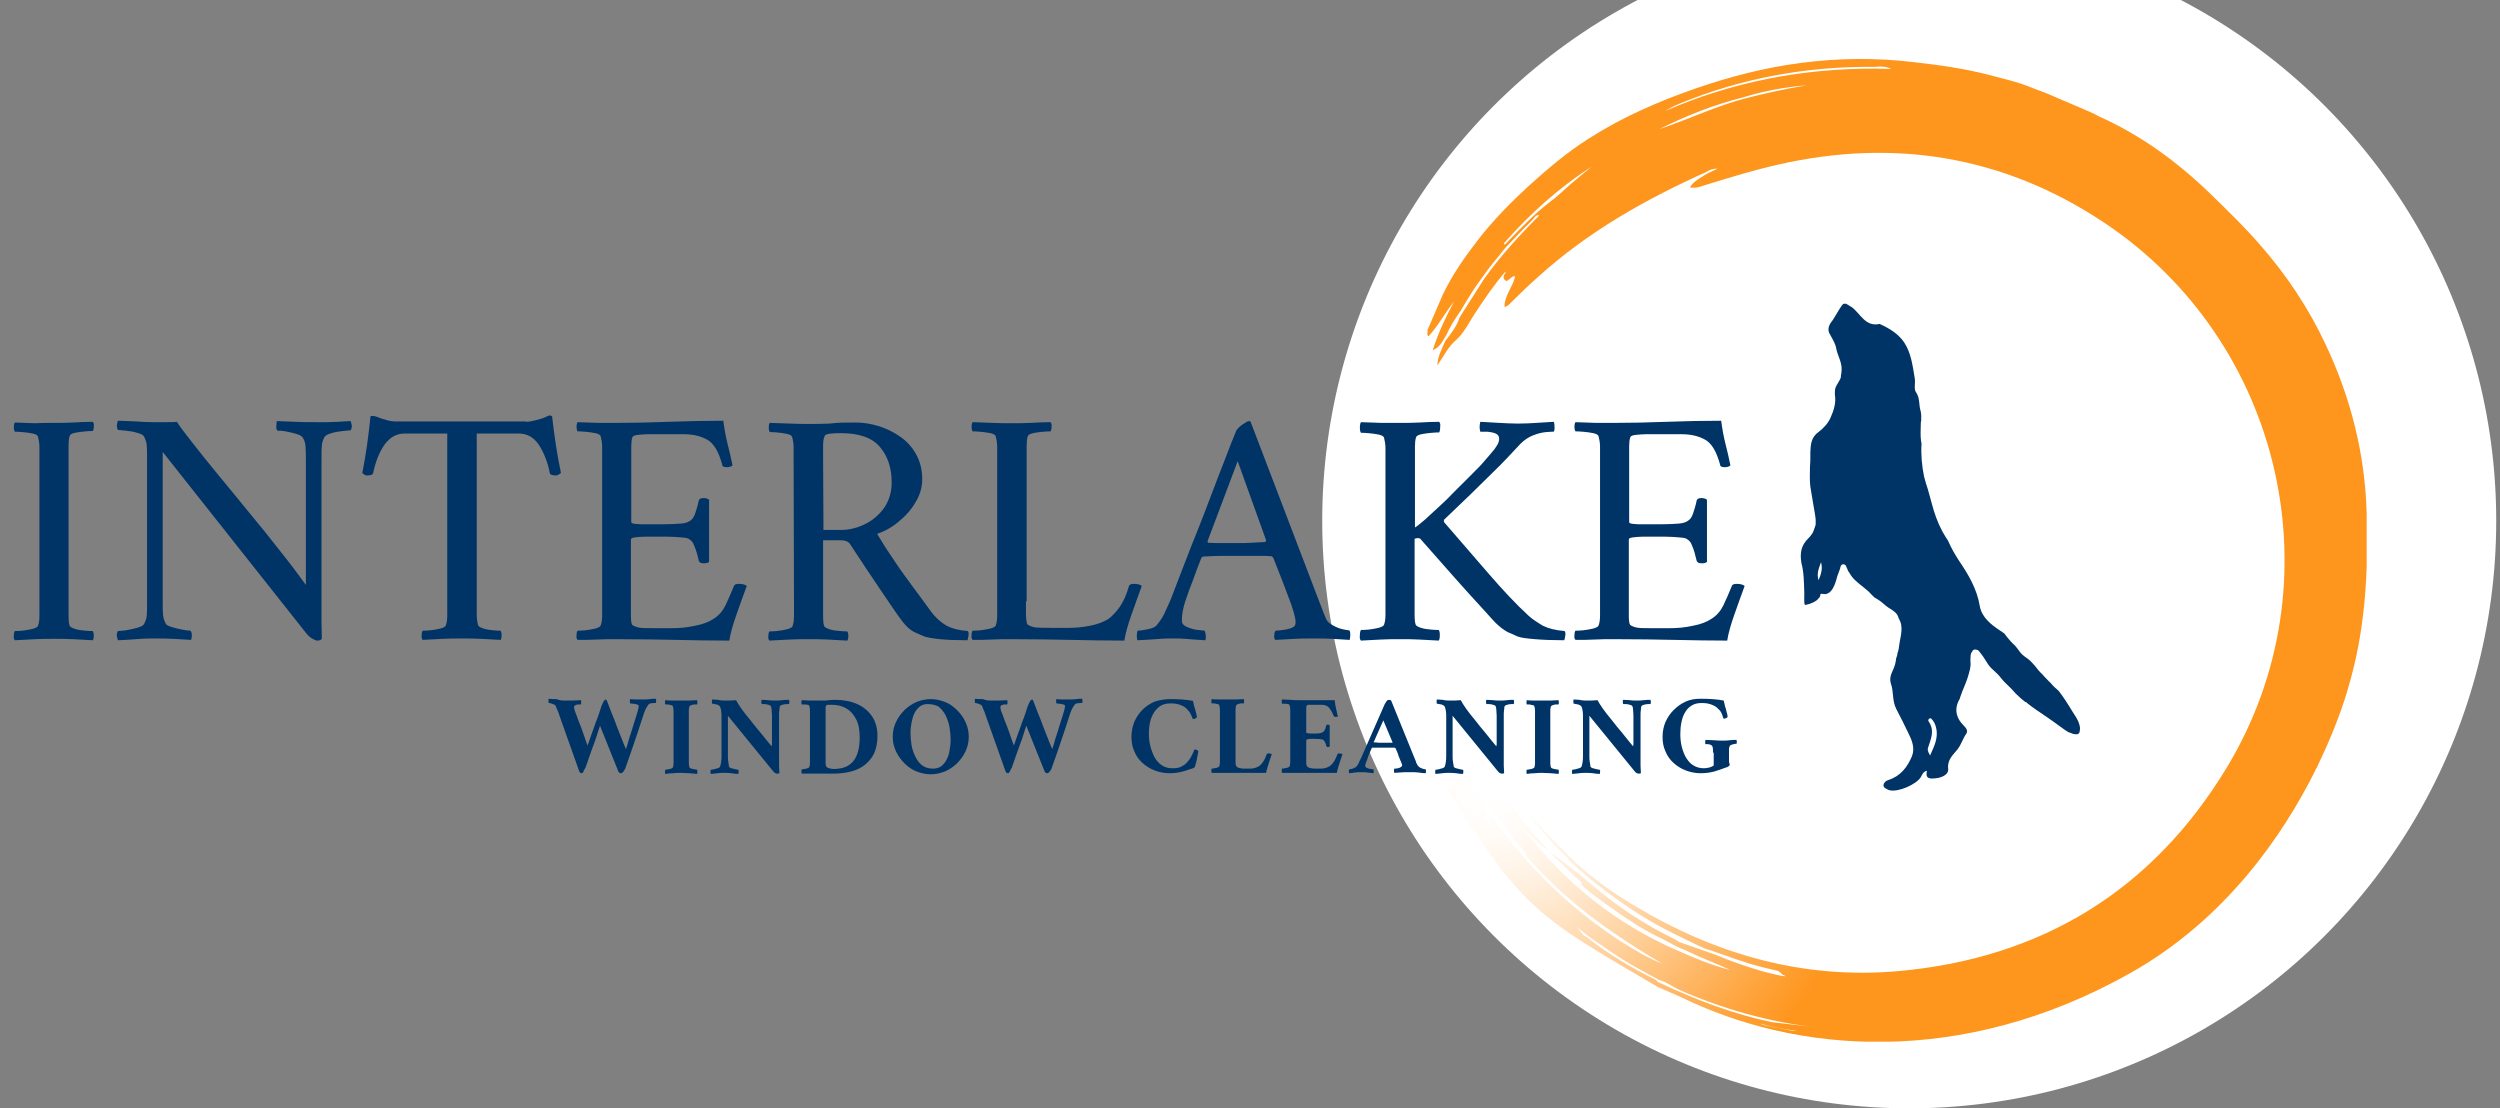 <svg width="300" height="133" viewBox="0 0 300 133" fill="none" xmlns="http://www.w3.org/2000/svg">
<rect x="0" y="0" width="300" height="133" fill="#808080" stroke="none"/>
<ellipse cx="229.107" cy="62.5" rx="70.44" ry="70.5" fill="white"/>
<g clip-path="url(#clip0_0_25)">
<path d="M178.661 91.723C180.111 96.191 178.107 91.34 180.708 95.255C180.622 95.298 180.58 95.298 180.494 95.34C180.537 95.596 180.836 95.723 180.75 95.979C181.432 96.574 181.859 97.34 182.413 98.064C184.587 100.915 187.059 103.468 189.745 105.851C189.788 105.894 189.83 105.936 189.83 105.979C189.83 106.021 189.788 106.064 189.745 106.106C190.044 106.489 190.385 106.745 190.768 107.042C191.621 107.681 192.473 108.362 193.369 108.957C195.287 110.319 197.248 111.638 199.38 112.617C200.317 113.085 201.17 113.638 202.15 113.979C203.941 114.872 205.817 115.553 207.65 116.404C205.433 115.851 203.301 114.957 201.213 114.021C191.536 109.808 184.416 102.787 178.96 93.936C178.917 93.894 178.917 93.851 178.917 93.766C176.999 90.787 179.642 96.617 178.406 93.34C178.363 93.298 178.406 93.213 178.448 93.128C177.979 92.447 178.875 92.447 178.661 91.723ZM173.588 94.532C182.626 109.085 184.459 109.979 198.953 118.447C199.848 118.83 200.701 119.213 201.596 119.596C215.408 126.404 235.316 128.191 255.608 116.787C267.118 110.319 273.982 100.149 277.776 92.574C277.861 92.404 277.904 92.234 278.032 92.106L278.117 91.894C280.76 86.447 281.783 82.532 281.783 82.532C283.829 75.723 284.213 68.702 284 61.681C283.829 54.617 282.124 47.808 279.097 41.383C277.051 37 274.408 33.042 271.211 29.383C269.335 27.213 267.246 25.213 265.2 23.213C261.278 19.425 256.93 16.234 251.899 13.979C251.431 13.723 251.09 13.553 250.493 13.298L245.42 11.128C244.61 10.83 244.482 10.787 243.842 10.532C241.967 9.766 240.432 9.468 238.727 9C235.785 8.234 232.759 7.808 229.732 7.468C225.171 6.915 220.652 6.957 216.09 7.553C211.827 8.106 207.692 9.17 203.6 10.574C199.038 12.149 194.648 14.064 190.598 16.66C187.997 18.319 185.695 20.276 183.393 22.362C181.262 24.319 179.216 26.404 177.425 28.702C175.805 30.787 174.313 32.915 173.162 35.298L171.286 39.638C171.414 39.851 171.116 40.106 171.414 40.362C172.608 39.085 173.375 37.553 174.484 36.191C173.503 38.021 172.608 39.894 171.926 42.021C172.864 41.638 173.12 40.872 173.546 40.234C174.015 39.213 174.569 38.276 175.251 37.34C176.104 35.894 176.999 34.404 178.022 33.085C178.789 31.936 179.727 30.915 180.58 29.808L180.622 29.766C181.731 28.574 182.839 27.425 183.99 26.276C184.161 26.106 184.289 25.723 184.715 25.851C182.328 28.234 180.026 30.745 178.065 33.511C177.084 35.042 176.146 36.532 175.166 38.064C174.825 39.128 174.143 40.021 173.461 40.872C173.034 41.851 172.523 42.745 172.48 43.851C173.205 42.83 173.716 41.681 174.697 40.83C175.677 39.979 176.274 38.702 176.999 37.596C178.15 35.851 179.301 34.149 180.665 32.574C180.665 32.702 180.665 32.787 180.58 32.872C180.367 33.128 180.367 33.425 180.622 33.638C180.878 33.851 181.049 33.511 181.219 33.425C181.39 33.34 181.475 33.085 181.816 33.17C181.56 34.404 180.537 35.425 180.537 36.83C180.878 36.787 181.049 36.574 181.219 36.404C182.328 35.298 183.436 34.234 184.587 33.213C190.555 27.808 197.419 23.936 204.708 20.66C205.135 20.362 205.603 20.234 206.115 20.234C205.689 20.447 205.22 20.66 204.794 20.872C204.111 21.34 203.259 21.681 202.79 22.489C203.472 22.617 204.026 22.404 204.538 22.234C207.437 21.34 210.335 20.447 213.319 19.766C227.259 16.574 240.347 18.702 252.283 26.574C273.982 40.872 280.675 69.979 267.161 92.191C258.251 106.872 244.951 115 227.814 116.532C216.389 117.553 205.859 114.532 196.097 108.659C193.326 107 190.683 105.128 188.381 102.83C186.633 101.042 184.843 99.255 183.18 97.34C184.63 99.298 186.164 101.213 187.997 102.83C188.125 103 188.253 103.17 188.381 103.34C191.067 105.808 193.923 107.979 196.992 109.894C199.422 111.425 202.023 112.617 204.623 113.851C204.879 113.936 205.092 113.979 205.348 114.064C206.754 114.532 208.161 115.085 209.568 115.511C209.611 115.511 209.653 115.553 209.781 115.596C210.932 115.936 212.126 116.234 213.277 116.489C213.49 116.574 213.703 116.702 213.831 116.915C215.366 117.553 211.998 116.702 211.572 116.574C209.653 116.021 207.778 115.383 205.987 114.617C204.495 114.106 203.003 113.553 201.511 113.042C201.298 112.915 201.127 112.787 200.872 112.659C197.291 110.915 193.966 108.702 190.939 106.106C183.479 99.766 182.157 100.957 178.875 91.723M176.189 95.851C179.898 102.319 184.757 107.851 190.683 112.404C192.601 113.723 194.477 115.085 196.523 116.191C197.376 116.659 198.229 117.128 199.081 117.596C199.934 117.808 200.616 118.362 201.426 118.745C206.754 121.085 212.296 122.659 218.094 123.298L212.595 122.659C207.991 121.681 203.6 120.021 199.337 118.021C199.124 117.936 198.868 117.851 198.74 117.596C195.756 116.149 192.942 114.447 190.342 112.404C190.257 112.362 190.129 112.319 190.044 112.234M188.466 22.106C187.614 22.872 186.761 23.681 185.823 24.362C184.075 25.723 182.541 27.34 181.006 28.915C180.836 29.085 180.75 29.298 180.494 29.34C180.494 29.298 180.494 29.298 180.494 29.255C180.494 29.213 180.494 29.213 180.494 29.17C183.606 25.638 187.059 22.532 191.024 19.979C190.171 20.66 189.319 21.383 188.466 22.106ZM209.27 11.851C205.774 12.787 202.534 14.362 199.081 15.511C202.321 13.893 205.646 12.574 209.184 11.681C211.657 10.915 214.215 10.447 216.815 10.234C214.257 10.659 211.742 11.213 209.27 11.851ZM225.171 8.234C216.346 8.191 207.863 9.808 199.763 13.34C200.317 13.043 200.872 12.702 201.426 12.489C209.014 9.34 216.9 7.936 225.085 8.021C225.725 7.936 226.364 7.979 226.961 8.277C226.364 8.277 225.767 8.234 225.171 8.234ZM194.562 113C189.745 109.894 185.525 106.106 181.859 101.723C181.688 101.511 181.432 101.383 181.432 101.042C180.963 100.702 180.622 100.277 180.409 99.723C179.983 99.468 179.77 99.043 179.557 98.659C177.468 96.021 179.983 102.106 178.534 99.085C178.363 98.745 178.192 98.404 178.065 98.064C178.15 98.021 178.235 98.021 178.363 97.979C178.448 98.021 178.534 98.064 178.619 98.064C179.343 99.468 176.018 91.851 176.786 93.255C178.491 96.319 180.495 99.213 182.711 101.936C182.882 102.149 183.138 102.319 183.095 102.617C187.699 108.064 193.411 112.064 199.465 115.638C197.674 114.915 196.097 113.979 194.562 113ZM215.195 123.723L211.614 123L211.145 122.83C212.637 123.213 214.129 123.511 215.621 123.723H215.195Z" fill="url(#paint0_radial_0_25)"/>
<path d="M216.517 71.213C216.517 71.468 216.474 72.319 216.56 72.532C216.645 72.659 216.815 72.532 217.199 72.447C217.583 72.319 217.625 72.277 217.966 72.064C217.966 72.064 218.009 72.064 218.009 72.021C218.052 71.979 218.137 71.936 218.179 71.851C218.222 71.808 218.265 71.766 218.307 71.723C218.35 71.681 218.35 71.638 218.393 71.596C218.393 71.553 218.435 71.511 218.435 71.468C218.435 71.468 218.435 71.468 218.435 71.425V71.383V71.34C218.435 71.298 218.435 71.298 218.478 71.298C218.52 71.298 218.521 71.255 218.563 71.255H218.606C218.776 71.255 218.904 71.298 219.075 71.298C219.117 71.298 219.117 71.298 219.16 71.255C219.16 71.255 219.16 71.255 219.203 71.255C219.203 71.255 219.203 71.255 219.245 71.255C219.33 71.213 219.373 71.17 219.458 71.128C219.458 71.128 219.458 71.128 219.501 71.128C219.586 71.043 219.672 70.957 219.757 70.872C219.927 70.659 220.055 70.404 220.183 70.106C220.311 69.766 220.396 69.425 220.481 69.128C220.609 68.83 220.695 68.532 220.823 68.192C220.823 68.192 220.823 68.192 220.823 68.149C220.865 67.979 220.908 67.766 221.121 67.723C221.334 67.681 221.505 67.808 221.547 67.979C221.632 68.192 221.718 68.404 221.803 68.574C221.846 68.617 221.888 68.659 221.931 68.745C222.315 69.468 222.954 69.936 223.593 70.447C223.892 70.702 224.233 70.957 224.489 71.255C224.617 71.383 224.744 71.511 224.872 71.638C225 71.766 225.171 71.808 225.341 71.936C225.682 72.149 226.023 72.447 226.322 72.702C226.62 72.957 227.004 73.128 227.302 73.383C227.601 73.596 227.771 73.894 227.856 74.234C228.496 75.255 228.027 76.404 227.899 77.468C227.856 77.808 227.814 78.106 227.686 78.404C227.686 78.489 227.686 78.617 227.643 78.702C227.601 78.787 227.601 78.872 227.558 78.915C227.558 79 227.515 79.085 227.515 79.17C227.473 79.596 227.345 79.979 227.174 80.362C226.919 80.915 226.705 81.425 226.919 82.064C227.26 83.043 227.046 84.106 227.558 85.085C228.07 86.064 228.539 87 229.007 87.979C229.434 88.83 229.817 89.766 229.434 90.745C228.88 92.064 228.07 93.128 226.62 93.596C226.322 93.681 226.066 93.894 226.023 94.192C225.981 94.532 226.364 94.659 226.62 94.787C226.663 94.787 226.705 94.83 226.748 94.83C227.771 95.085 229.945 94.149 230.499 93.255C230.67 92.957 230.755 92.617 231.224 92.489C231.182 92.915 231.054 93.383 231.778 93.425C232.929 93.425 233.867 93 233.782 92.234C233.654 91.17 234.379 90.574 234.89 89.936C235.359 89.34 235.53 88.659 235.913 88.106C236.212 87.723 235.956 87.383 235.658 87.085C234.635 86.064 234.507 84.957 235.189 83.808C235.189 83.766 235.231 83.681 235.231 83.638C235.402 83.128 235.615 82.617 235.828 82.106C235.913 81.894 235.999 81.638 236.084 81.425C236.212 81 236.34 80.617 236.425 80.192C236.425 80.149 236.425 80.149 236.425 80.106C236.468 79.979 236.468 79.851 236.468 79.681C236.468 79.383 236.425 79.128 236.468 78.872C236.468 78.872 236.468 78.872 236.468 78.83C236.468 78.702 236.468 78.617 236.51 78.489C236.51 78.447 236.51 78.404 236.553 78.362C236.553 78.319 236.596 78.277 236.638 78.234C236.638 78.192 236.681 78.192 236.681 78.149C236.681 78.106 236.723 78.106 236.723 78.064C236.809 77.979 236.937 77.936 237.022 77.936C237.064 77.936 237.107 77.936 237.192 77.979H237.235C237.32 77.979 237.363 78.021 237.448 78.106C237.491 78.149 237.491 78.149 237.533 78.192C237.533 78.192 237.533 78.234 237.576 78.234C237.576 78.277 237.576 78.277 237.619 78.319C237.917 78.659 238.13 79.043 238.386 79.425C238.599 79.808 238.855 80.106 239.196 80.404C239.537 80.702 239.878 81.043 240.134 81.383C240.432 81.766 240.773 82.064 241.114 82.404C241.2 82.489 241.327 82.617 241.413 82.702C241.413 82.702 241.413 82.702 241.413 82.659V82.702C241.626 82.915 241.796 83.17 242.052 83.383C242.351 83.681 242.692 83.979 243.033 84.234C243.118 84.234 243.203 84.277 243.246 84.362C243.928 84.915 244.653 85.383 245.335 85.851C246.017 86.319 246.699 86.787 247.381 87.298C247.637 87.511 247.935 87.681 248.191 87.851C248.361 87.894 248.489 87.979 248.66 88.021C248.745 88.064 248.873 88.106 249.001 88.106C249.043 88.106 249.086 88.106 249.129 88.106H249.171H249.214H249.257H249.299H249.342C249.342 88.106 249.384 88.106 249.384 88.064C249.427 88.021 249.47 87.979 249.512 87.936C249.512 87.894 249.555 87.851 249.555 87.808C249.598 87.638 249.598 87.468 249.598 87.298C249.47 86.362 248.83 85.681 248.404 84.915C248.233 84.659 248.063 84.362 247.892 84.106C247.637 83.723 247.381 83.34 247.082 82.957C246.912 82.787 246.741 82.617 246.571 82.489C246.4 82.319 246.23 82.149 246.059 81.936C245.931 81.808 245.761 81.681 245.633 81.511C245.42 81.298 245.249 81.128 245.079 80.915C244.738 80.617 244.482 80.277 244.184 79.894C243.885 79.553 243.587 79.213 243.203 78.957C242.82 78.702 242.521 78.447 242.265 78.064C242.095 77.851 241.967 77.638 241.796 77.468C241.626 77.298 241.413 77.128 241.242 76.915C240.986 76.617 240.731 76.319 240.517 76.021C240.347 75.894 240.176 75.766 239.963 75.638C238.94 74.957 237.832 74.106 237.576 72.745C237.235 70.659 236.212 68.957 235.061 67.255C234.592 66.532 234.123 65.723 233.782 64.915C233.526 64.532 233.27 64.106 233.057 63.723C232.503 62.66 232.119 61.596 231.821 60.447C231.65 59.894 231.523 59.298 231.352 58.745C231.182 58.234 231.011 57.681 230.883 57.17C230.627 55.894 230.499 54.532 230.585 53.213C230.585 53.17 230.585 53.128 230.542 53.042C230.414 52.277 230.499 51.511 230.499 50.745C230.499 50.66 230.499 50.617 230.542 50.532C230.542 50.106 230.585 49.681 230.457 49.255C230.244 48.532 230.414 47.766 229.903 47.042C229.647 46.66 229.86 45.979 229.775 45.425C229.519 43.936 229.348 42.362 228.496 41.085C227.814 40.064 226.705 39.383 225.554 38.872C223.849 39.255 223.252 37.638 222.229 36.872C222.229 36.872 222.187 36.872 222.187 36.83C222.144 36.83 222.144 36.787 222.101 36.787C222.059 36.787 222.059 36.787 222.016 36.745C221.846 36.617 221.675 36.532 221.505 36.447C221.462 36.447 221.462 36.447 221.419 36.447C221.377 36.447 221.334 36.447 221.291 36.447H221.249C221.206 36.489 221.164 36.489 221.121 36.532C220.609 37.17 220.226 38.064 219.714 38.702C219.416 39.128 219.288 39.638 219.586 40.106C219.885 40.66 220.268 41.255 220.354 41.851C220.524 42.702 221.036 43.468 220.993 44.362C220.993 44.617 220.95 44.872 220.908 45.128C220.908 45.17 220.908 45.213 220.908 45.213V45.255C220.865 45.425 220.78 45.596 220.695 45.723C220.609 45.894 220.481 46.064 220.396 46.234C220.183 46.574 220.183 46.872 220.183 47.255C220.183 47.298 220.183 47.298 220.183 47.34C220.354 48.319 220.055 49.255 219.671 50.106C219.416 50.745 218.819 51.383 218.265 51.809C217.327 52.447 217.284 53.34 217.242 54.234C217.242 54.404 217.242 54.574 217.242 54.745C217.242 55.17 217.242 55.596 217.199 55.979C217.199 56.617 217.156 57.255 217.199 57.894C217.199 58.064 217.242 58.234 217.242 58.404C217.369 59.17 217.497 59.936 217.625 60.702C217.711 61.255 217.838 61.809 217.881 62.362C217.881 62.489 217.881 62.617 217.881 62.745C217.881 62.787 217.881 62.872 217.881 62.915C217.881 62.957 217.881 63.042 217.838 63.085C217.838 63.128 217.838 63.128 217.796 63.17V63.213C217.796 63.255 217.796 63.298 217.753 63.34C217.753 63.383 217.711 63.425 217.711 63.468C217.668 63.638 217.583 63.809 217.497 63.979C217.369 64.192 217.199 64.404 217.028 64.574C216.133 65.425 215.963 66.362 216.176 67.596C216.474 68.659 216.474 69.936 216.517 71.213ZM231.352 89.766C231.693 88.702 232.205 87.681 231.437 86.574C231.352 86.447 231.395 86.319 231.523 86.234C231.693 86.106 231.778 86.277 231.864 86.362C232.119 86.659 232.247 86.957 232.333 87.34C232.631 88.574 232.077 89.596 231.608 90.659C231.48 90.362 231.267 90.149 231.352 89.766ZM218.52 67.468C218.734 68.192 218.563 68.83 218.222 69.638C217.966 68.745 218.307 68.106 218.52 67.468Z" fill="#003366"/>
<path d="M6.48 50.745C7.247 50.745 8.014 50.745 8.782 50.702C9.506 50.66 10.316 50.617 11.126 50.617C11.254 50.745 11.297 50.915 11.254 51.17C11.254 51.425 11.212 51.638 11.126 51.723C10.956 51.723 10.657 51.723 10.231 51.766C9.805 51.808 9.378 51.851 8.995 51.936C8.611 52.021 8.398 52.149 8.355 52.319C8.27 52.574 8.227 52.957 8.227 53.383C8.227 53.808 8.227 54.276 8.227 54.787C8.227 54.872 8.227 54.957 8.227 55.042C8.227 55.128 8.227 55.213 8.227 55.298V72.149C8.227 72.234 8.227 72.319 8.227 72.404C8.227 72.489 8.227 72.574 8.227 72.659C8.227 73.17 8.227 73.638 8.227 74.064C8.227 74.489 8.27 74.83 8.355 75.085C8.398 75.213 8.611 75.34 8.995 75.468C9.378 75.596 9.762 75.638 10.231 75.681C10.657 75.723 10.956 75.723 11.126 75.723C11.212 75.851 11.254 76.021 11.254 76.276C11.254 76.532 11.212 76.745 11.126 76.83C10.316 76.787 9.549 76.745 8.782 76.702C8.057 76.659 7.29 76.659 6.48 76.659C5.712 76.659 4.945 76.659 4.178 76.702C3.41 76.745 2.6 76.787 1.79 76.83C1.662 76.702 1.62 76.532 1.662 76.276C1.662 76.021 1.705 75.808 1.79 75.723C1.961 75.723 2.259 75.723 2.686 75.681C3.112 75.638 3.538 75.553 3.922 75.468C4.306 75.34 4.519 75.255 4.561 75.085C4.689 74.745 4.732 74.362 4.732 73.851C4.732 73.34 4.732 72.787 4.732 72.191V55.34C4.732 54.745 4.732 54.191 4.732 53.681C4.732 53.17 4.647 52.745 4.561 52.404C4.519 52.234 4.306 52.106 3.922 52.021C3.538 51.936 3.112 51.894 2.686 51.851C2.259 51.808 1.961 51.808 1.79 51.808C1.705 51.681 1.662 51.511 1.662 51.255C1.662 51 1.705 50.787 1.79 50.702C2.6 50.745 3.41 50.745 4.178 50.787C4.945 50.745 5.712 50.745 6.48 50.745Z" fill="#003366"/>
<path d="M18.246 50.66C18.842 50.66 19.439 50.66 19.993 50.66C20.548 50.66 20.974 50.66 21.23 50.617C21.613 51.255 22.296 52.106 23.191 53.255C24.086 54.404 25.109 55.681 26.303 57.128C27.496 58.574 28.733 60.064 29.969 61.596C31.248 63.128 32.484 64.659 33.635 66.149C34.829 67.638 35.852 69 36.704 70.191V55.213C36.704 54.532 36.704 53.979 36.662 53.553C36.619 53.128 36.534 52.787 36.278 52.447C36.193 52.319 35.937 52.191 35.553 52.064C35.127 51.936 34.743 51.851 34.274 51.766C33.848 51.681 33.507 51.681 33.294 51.681C33.166 51.553 33.123 51.34 33.166 51.085C33.166 50.83 33.209 50.66 33.209 50.532C33.976 50.574 34.743 50.574 35.425 50.617C36.108 50.66 36.875 50.66 37.77 50.66C38.41 50.66 38.879 50.66 39.305 50.66C39.688 50.66 40.115 50.617 40.541 50.617C40.967 50.574 41.479 50.574 42.076 50.532C42.118 50.66 42.161 50.787 42.204 51C42.246 51.213 42.204 51.425 42.076 51.638C41.905 51.638 41.607 51.681 41.138 51.723C40.669 51.766 40.2 51.851 39.774 51.979C39.347 52.106 39.092 52.234 38.964 52.404C38.793 52.702 38.665 53.042 38.623 53.425C38.58 53.808 38.58 54.362 38.58 55.128V71.17C38.58 71.936 38.58 72.574 38.58 73.17C38.58 73.723 38.58 74.276 38.58 74.787C38.58 75.298 38.623 75.936 38.623 76.617C38.58 76.745 38.495 76.787 38.367 76.83C38.239 76.872 38.154 76.872 38.069 76.872C37.941 76.872 37.77 76.787 37.514 76.659C37.258 76.532 36.96 76.276 36.704 75.936L19.524 54.234V72.191C19.524 72.872 19.524 73.425 19.567 73.808C19.61 74.191 19.738 74.574 19.908 74.872C19.993 75 20.207 75.128 20.633 75.255C21.017 75.383 21.443 75.468 21.869 75.553C22.296 75.638 22.637 75.681 22.85 75.681C22.977 75.808 23.02 76.021 23.02 76.234C23.02 76.489 22.977 76.659 22.935 76.787C22.168 76.745 21.443 76.702 20.761 76.659C20.079 76.617 19.311 76.617 18.459 76.617C17.862 76.617 17.35 76.617 16.924 76.659C16.498 76.702 16.114 76.702 15.688 76.745C15.304 76.787 14.793 76.787 14.153 76.83C14.111 76.702 14.068 76.574 14.025 76.362C13.983 76.149 14.025 75.936 14.153 75.723C14.324 75.723 14.622 75.681 15.091 75.638C15.56 75.553 15.986 75.468 16.455 75.34C16.881 75.213 17.18 75.085 17.265 74.915C17.436 74.617 17.564 74.276 17.606 73.936C17.649 73.553 17.649 73 17.649 72.276V55.085C17.649 54.319 17.649 53.766 17.606 53.383C17.564 53 17.436 52.66 17.265 52.362C17.18 52.191 16.924 52.064 16.455 51.936C16.029 51.808 15.56 51.723 15.091 51.681C14.622 51.638 14.324 51.596 14.153 51.596C14.025 51.383 14.025 51.17 14.025 50.957C14.068 50.745 14.111 50.574 14.153 50.489C15.091 50.532 15.816 50.532 16.37 50.574C17.009 50.617 17.606 50.66 18.246 50.66Z" fill="#003366"/>
<path d="M63.135 50.617C63.476 50.617 63.859 50.532 64.371 50.404C64.883 50.277 65.266 50.149 65.522 50.021C65.735 49.894 65.906 49.851 65.948 49.851C66.034 49.851 66.119 49.894 66.247 49.936C66.375 51.128 66.545 52.319 66.716 53.468C66.886 54.617 67.099 55.681 67.312 56.745C67.27 56.787 67.185 56.872 67.014 56.958C66.886 57.043 66.716 57.085 66.545 57.043C66.247 57.043 66.076 56.958 65.991 56.83C65.735 55.468 65.266 54.319 64.669 53.383C64.03 52.447 63.22 52.021 62.24 52.021H57.209V72.149C57.209 72.745 57.209 73.298 57.209 73.808C57.209 74.319 57.294 74.745 57.38 75.043C57.422 75.17 57.636 75.298 58.019 75.425C58.403 75.553 58.786 75.596 59.213 75.638C59.639 75.681 59.938 75.681 60.065 75.681C60.151 75.808 60.193 75.979 60.193 76.234C60.193 76.489 60.151 76.702 60.065 76.787C59.255 76.745 58.488 76.702 57.721 76.66C56.996 76.617 56.229 76.617 55.419 76.617C54.651 76.617 53.884 76.617 53.117 76.66C52.349 76.702 51.539 76.745 50.73 76.787C50.602 76.66 50.559 76.489 50.602 76.234C50.602 75.979 50.644 75.766 50.73 75.681C50.9 75.681 51.198 75.681 51.625 75.638C52.051 75.596 52.477 75.511 52.861 75.425C53.245 75.298 53.458 75.213 53.5 75.043C53.628 74.702 53.671 74.319 53.671 73.808C53.671 73.298 53.671 72.745 53.671 72.149V52.021H48.555C47.575 52.021 46.765 52.489 46.126 53.383C45.486 54.319 45.06 55.425 44.761 56.83C44.676 56.958 44.505 57.043 44.207 57.043C44.037 57.085 43.866 57.043 43.738 56.958C43.61 56.872 43.525 56.83 43.482 56.745C43.696 55.681 43.866 54.617 44.037 53.468C44.207 52.319 44.335 51.17 44.463 49.936C44.591 49.894 44.761 49.894 44.932 49.936C45.102 49.979 45.273 50.021 45.358 50.064C45.614 50.191 45.955 50.277 46.381 50.404C46.808 50.532 47.191 50.575 47.532 50.575H63.135V50.617Z" fill="#003366"/>
<path d="M74.091 50.745C75.966 50.745 78.013 50.702 80.23 50.617C82.489 50.532 84.663 50.489 86.794 50.489C86.922 51.468 87.093 52.404 87.306 53.255C87.519 54.106 87.732 54.957 87.903 55.851C87.775 55.979 87.519 56.064 87.221 56.064C86.88 56.064 86.667 55.979 86.667 55.766C86.24 54.191 85.644 53.17 84.834 52.745C84.066 52.319 83.128 52.106 82.063 52.106H78.652C78.482 52.106 78.183 52.106 77.757 52.106C77.331 52.106 76.904 52.149 76.521 52.191C76.137 52.234 75.924 52.319 75.881 52.489C75.796 52.745 75.753 53.128 75.753 53.553C75.753 53.979 75.753 54.447 75.753 54.872C75.753 55.042 75.753 55.213 75.753 55.298V62.66C75.753 62.787 75.924 62.83 76.265 62.872C76.606 62.915 76.99 62.915 77.459 62.915H79.505C80.443 62.915 81.167 62.872 81.722 62.83C82.233 62.787 82.617 62.66 82.873 62.447C83.128 62.276 83.299 61.979 83.427 61.596C83.555 61.213 83.725 60.702 83.853 60.064C83.896 59.894 84.066 59.766 84.407 59.766C84.748 59.766 84.961 59.851 85.089 59.979V67.425C84.961 67.553 84.748 67.596 84.45 67.596C84.109 67.596 83.938 67.51 83.853 67.298C83.683 66.532 83.512 65.979 83.384 65.681C83.256 65.34 83.171 65.128 83.043 65C82.958 64.872 82.83 64.787 82.702 64.702C82.574 64.574 82.276 64.532 81.764 64.489C81.295 64.447 80.741 64.404 80.144 64.404C79.547 64.404 79.036 64.404 78.524 64.404C78.183 64.404 77.757 64.404 77.331 64.404C76.904 64.404 76.521 64.447 76.18 64.489C75.839 64.532 75.711 64.617 75.711 64.745V72.276C75.711 72.319 75.711 72.404 75.711 72.532C75.711 72.915 75.711 73.383 75.711 73.979C75.711 74.574 75.796 74.915 75.881 75C76.137 75.17 76.478 75.298 76.862 75.34C77.245 75.383 77.885 75.383 78.695 75.383H80.613C81.551 75.383 82.489 75.298 83.427 75.085C84.365 74.915 85.089 74.617 85.601 74.276C86.24 73.894 86.709 73.34 87.05 72.659C87.391 71.936 87.732 71.17 88.073 70.319C88.116 70.149 88.329 70.064 88.628 70.064C89.097 70.064 89.438 70.149 89.608 70.319C89.224 71.383 88.798 72.532 88.372 73.766C87.945 74.957 87.647 76.021 87.519 76.872C85.388 76.872 83.256 76.83 81.167 76.787C79.079 76.745 76.691 76.702 74.048 76.702C73.11 76.702 72.3 76.702 71.576 76.745C70.851 76.787 70.084 76.787 69.316 76.787C69.188 76.659 69.146 76.489 69.188 76.234C69.188 75.979 69.231 75.766 69.316 75.681C69.487 75.681 69.785 75.681 70.212 75.638C70.638 75.596 71.064 75.51 71.448 75.425C71.831 75.298 72.044 75.213 72.087 75.042C72.215 74.702 72.258 74.319 72.258 73.808C72.258 73.298 72.258 72.745 72.258 72.149V55.298C72.258 54.702 72.258 54.149 72.258 53.638C72.258 53.128 72.172 52.702 72.087 52.362C72.044 52.191 71.831 52.064 71.448 51.979C71.064 51.894 70.638 51.851 70.212 51.808C69.785 51.766 69.487 51.766 69.316 51.766C69.231 51.638 69.188 51.468 69.188 51.213C69.188 50.957 69.231 50.745 69.316 50.66C70.126 50.702 70.936 50.702 71.704 50.745C72.556 50.745 73.323 50.745 74.091 50.745Z" fill="#003366"/>
<path d="M102.653 50.702C103.548 50.702 104.443 50.83 105.424 51.128C106.361 51.426 107.257 51.851 108.024 52.404C108.834 52.958 109.473 53.681 109.942 54.532C110.411 55.383 110.667 56.362 110.667 57.511C110.667 58.447 110.411 59.383 109.857 60.277C109.346 61.17 108.663 61.936 107.811 62.617C107.001 63.298 106.148 63.766 105.253 64.064C105.935 65.213 106.617 66.277 107.299 67.255C107.939 68.234 108.621 69.17 109.346 70.149C110.028 71.085 110.838 72.149 111.69 73.34C112.244 74.106 112.884 74.66 113.523 75.043C114.205 75.426 115.058 75.638 116.124 75.723C116.252 75.851 116.252 76.021 116.209 76.319C116.166 76.617 116.124 76.787 116.081 76.83C114.76 76.83 113.651 76.787 112.799 76.702C111.903 76.617 111.264 76.489 110.88 76.362C110.624 76.234 110.241 76.106 109.729 75.851C109.26 75.638 108.791 75.213 108.322 74.617C108.152 74.404 107.854 73.979 107.427 73.383C107.001 72.745 106.489 72.021 105.893 71.128C105.296 70.234 104.656 69.298 103.974 68.277C103.292 67.255 102.653 66.277 102.013 65.298C101.8 64.957 101.374 64.83 100.82 64.83H98.773V72.192C98.773 72.277 98.773 72.362 98.773 72.447C98.773 72.532 98.773 72.617 98.773 72.702C98.773 73.213 98.773 73.681 98.773 74.106C98.773 74.532 98.816 74.872 98.901 75.128C98.944 75.255 99.157 75.383 99.541 75.511C99.924 75.638 100.308 75.681 100.777 75.723C101.203 75.766 101.502 75.766 101.672 75.766C101.757 75.894 101.8 76.064 101.8 76.319C101.8 76.575 101.757 76.787 101.672 76.872C100.862 76.83 100.095 76.787 99.328 76.745C98.603 76.702 97.835 76.702 97.025 76.702C96.258 76.702 95.491 76.702 94.724 76.745C93.956 76.787 93.146 76.83 92.336 76.872C92.208 76.745 92.166 76.575 92.208 76.319C92.208 76.064 92.251 75.851 92.336 75.766C92.507 75.766 92.805 75.766 93.231 75.723C93.658 75.681 94.084 75.596 94.468 75.511C94.851 75.383 95.065 75.298 95.107 75.128C95.235 74.787 95.278 74.404 95.278 73.894C95.278 73.383 95.278 72.83 95.278 72.234L95.235 55.383C95.235 54.787 95.235 54.234 95.235 53.723C95.235 53.213 95.15 52.787 95.065 52.447C95.022 52.277 94.809 52.149 94.425 52.064C94.041 51.979 93.615 51.936 93.231 51.894C92.805 51.851 92.507 51.851 92.379 51.851C92.294 51.723 92.251 51.553 92.251 51.298C92.251 51.043 92.294 50.83 92.379 50.745C93.189 50.787 93.999 50.787 94.766 50.83C95.534 50.872 96.301 50.872 97.068 50.872C97.835 50.872 98.688 50.872 99.583 50.83C100.479 50.702 101.502 50.702 102.653 50.702ZM107.001 57.894C107.001 56.149 106.532 54.745 105.594 53.638C104.656 52.532 103.122 51.979 100.905 51.979C100.649 51.979 100.308 51.979 99.796 52.021C99.285 52.064 98.987 52.149 98.944 52.362C98.816 52.617 98.773 53 98.773 53.596C98.773 54.191 98.773 54.745 98.773 55.34L98.816 63.596H100.905C101.928 63.596 102.908 63.34 103.846 62.872C104.784 62.404 105.552 61.723 106.148 60.872C106.703 60.021 107.001 59.043 107.001 57.894Z" fill="#003366"/>
<path d="M123.115 72.149C123.115 72.192 123.115 72.277 123.115 72.404C123.115 72.66 123.115 72.957 123.115 73.341C123.115 73.724 123.115 74.106 123.158 74.404C123.2 74.745 123.243 74.915 123.328 74.957C123.584 75.128 123.925 75.255 124.309 75.298C124.692 75.341 125.332 75.341 126.142 75.341H128.358C129.126 75.341 129.936 75.255 130.831 75.085C131.726 74.915 132.451 74.617 133.005 74.277C133.474 73.936 133.943 73.426 134.369 72.83C134.796 72.192 135.179 71.383 135.478 70.319C135.52 70.149 135.733 70.064 136.032 70.064C136.501 70.064 136.842 70.149 137.012 70.319C136.629 71.383 136.202 72.532 135.776 73.766C135.35 74.957 135.051 76.021 134.923 76.872C132.792 76.872 130.66 76.83 128.572 76.787C126.483 76.745 124.095 76.702 121.452 76.702C120.515 76.702 119.705 76.702 118.98 76.745C118.255 76.787 117.488 76.787 116.721 76.787C116.593 76.66 116.55 76.49 116.593 76.234C116.593 75.979 116.635 75.766 116.721 75.681C116.891 75.681 117.189 75.681 117.616 75.638C118.042 75.596 118.468 75.511 118.852 75.426C119.236 75.298 119.449 75.213 119.491 75.043C119.619 74.702 119.662 74.319 119.662 73.809C119.662 73.298 119.662 72.745 119.662 72.149V55.298C119.662 54.702 119.662 54.149 119.662 53.638C119.662 53.128 119.577 52.702 119.491 52.362C119.449 52.192 119.236 52.064 118.852 51.979C118.468 51.894 118.042 51.851 117.616 51.809C117.189 51.766 116.891 51.766 116.721 51.766C116.635 51.638 116.593 51.468 116.593 51.213C116.593 50.958 116.635 50.745 116.721 50.66C117.53 50.702 118.34 50.702 119.108 50.745C119.875 50.787 120.642 50.787 121.41 50.787C122.177 50.787 122.944 50.787 123.712 50.745C124.437 50.702 125.247 50.66 126.056 50.66C126.184 50.787 126.227 50.958 126.184 51.213C126.184 51.468 126.142 51.681 126.056 51.766C125.886 51.766 125.588 51.766 125.161 51.809C124.735 51.851 124.309 51.894 123.968 51.979C123.584 52.064 123.371 52.192 123.328 52.362C123.243 52.617 123.2 53 123.2 53.426C123.2 53.851 123.2 54.319 123.2 54.83C123.2 54.915 123.2 55 123.2 55.085C123.2 55.17 123.2 55.255 123.2 55.34V72.149H123.115Z" fill="#003366"/>
<path d="M140.764 71.213C141.275 69.894 141.744 68.66 142.171 67.553C142.597 66.404 143.108 65.17 143.663 63.766C144.217 62.362 144.771 60.958 145.325 59.468C145.879 57.979 146.434 56.575 146.945 55.255C147.457 53.894 147.926 52.702 148.352 51.681C148.48 51.468 148.693 51.213 149.077 50.958C149.46 50.702 149.716 50.532 149.887 50.532C149.929 50.532 149.972 50.532 149.972 50.532C149.972 50.532 150.014 50.575 150.057 50.575L158.114 71.681C158.711 73.255 159.052 74.106 159.137 74.277C159.265 74.575 159.521 74.83 159.947 75.043C160.331 75.255 160.715 75.426 161.141 75.511C161.525 75.596 161.78 75.638 161.908 75.638C162.036 75.766 162.036 75.979 162.036 76.277C161.993 76.575 161.993 76.745 161.951 76.787C161.183 76.745 160.459 76.702 159.862 76.66C159.222 76.617 158.498 76.617 157.645 76.617C156.707 76.617 155.983 76.617 155.343 76.66C154.746 76.702 153.979 76.745 153.041 76.787C152.913 76.66 152.871 76.489 152.913 76.234C152.913 75.979 152.999 75.766 153.084 75.681C153.34 75.681 153.723 75.638 154.235 75.553C154.746 75.468 155.087 75.341 155.301 75.17C155.428 75.043 155.471 74.872 155.471 74.617C155.471 74.362 155.386 73.979 155.215 73.383C155.045 72.787 154.832 72.149 154.533 71.426C154.277 70.702 153.979 69.979 153.723 69.298C153.467 68.617 153.126 67.809 152.785 66.915C152.657 66.787 152.615 66.745 152.53 66.745C152.103 66.702 151.634 66.702 151.038 66.702C150.441 66.702 149.887 66.702 149.375 66.702C149.247 66.702 149.119 66.702 148.991 66.702C148.863 66.702 148.736 66.702 148.608 66.702C147.798 66.702 147.116 66.702 146.561 66.702C146.007 66.702 145.283 66.745 144.387 66.787C144.345 66.787 144.302 66.83 144.174 66.915C143.748 67.979 143.407 68.915 143.151 69.638C142.853 70.362 142.597 71.085 142.384 71.724C142.128 72.404 142 72.957 141.915 73.426C141.83 73.894 141.83 74.234 141.83 74.532C141.83 74.83 142.043 75.085 142.469 75.255C142.895 75.426 143.322 75.553 143.748 75.596C144.174 75.638 144.473 75.681 144.558 75.681C144.6 75.724 144.643 75.894 144.686 76.192C144.728 76.489 144.686 76.702 144.643 76.83C144.132 76.787 143.705 76.787 143.322 76.745C142.938 76.702 142.597 76.702 142.213 76.66C141.83 76.617 141.361 76.617 140.764 76.617C140.167 76.617 139.655 76.617 139.272 76.66C138.845 76.702 138.462 76.702 138.035 76.745C137.609 76.787 137.098 76.787 136.501 76.83C136.458 76.787 136.416 76.617 136.416 76.319C136.416 76.021 136.458 75.809 136.501 75.681C136.757 75.681 137.14 75.638 137.737 75.511C138.334 75.383 138.718 75.213 138.888 74.915C139.314 74.404 139.655 73.851 139.911 73.213C140.21 72.575 140.508 71.936 140.764 71.213ZM148.522 55.34L144.899 64.957C144.941 65.085 144.941 65.128 144.984 65.128C145.496 65.17 146.092 65.17 146.817 65.17C147.542 65.17 148.096 65.17 148.522 65.17C149.162 65.17 149.716 65.17 150.185 65.128C150.697 65.085 151.251 65.085 151.805 65.043C151.848 65.043 151.89 64.957 151.933 64.83L148.522 55.34Z" fill="#003366"/>
<path d="M168.047 50.745C168.814 50.745 169.581 50.745 170.349 50.702C171.073 50.66 171.883 50.617 172.693 50.617C172.821 50.745 172.864 50.915 172.821 51.255C172.821 51.553 172.779 51.766 172.693 51.894C172.523 51.894 172.224 51.894 171.798 51.936C171.372 51.979 170.946 52.021 170.562 52.106C170.178 52.191 169.965 52.319 169.922 52.489C169.837 52.745 169.795 53.128 169.795 53.553C169.795 53.979 169.795 54.447 169.795 54.957C169.795 55.042 169.795 55.128 169.795 55.213C169.795 55.298 169.795 55.383 169.795 55.468V63.298C170.093 63.128 170.477 62.787 170.988 62.362C171.457 61.936 172.011 61.425 172.608 60.872C173.205 60.319 173.759 59.808 174.271 59.255C175.294 58.234 176.104 57.425 176.701 56.83C177.297 56.234 177.766 55.766 178.15 55.298C178.534 54.872 178.917 54.404 179.344 53.894C179.471 53.723 179.599 53.511 179.727 53.298C179.855 53.042 179.898 52.83 179.898 52.66C179.898 52.362 179.77 52.149 179.471 52.021C179.173 51.894 178.875 51.851 178.534 51.808C178.193 51.808 177.937 51.808 177.766 51.808C177.724 51.808 177.681 51.808 177.638 51.808C177.596 51.681 177.553 51.468 177.553 51.255C177.553 51 177.596 50.787 177.638 50.617C178.363 50.66 179.13 50.702 179.898 50.745C180.665 50.787 181.432 50.83 182.157 50.83C183.01 50.83 183.777 50.787 184.374 50.745C184.971 50.702 185.695 50.66 186.463 50.617C186.505 50.745 186.548 50.957 186.548 51.298C186.548 51.638 186.505 51.808 186.378 51.808C186.25 51.808 185.994 51.808 185.525 51.851C185.056 51.894 184.544 52.021 183.99 52.234C183.436 52.447 182.925 52.787 182.456 53.255C181.305 54.489 180.281 55.596 179.301 56.532C178.363 57.468 177.383 58.404 176.445 59.34C175.507 60.234 174.441 61.255 173.29 62.362C173.248 62.447 173.248 62.532 173.29 62.66C175.209 64.872 176.999 66.957 178.662 68.872C180.324 70.787 181.901 72.489 183.436 73.894C183.905 74.319 184.502 74.702 185.141 75.085C185.823 75.425 186.676 75.638 187.742 75.723C187.87 75.851 187.87 76.021 187.827 76.319C187.784 76.617 187.742 76.787 187.699 76.83C186.378 76.83 185.227 76.787 184.203 76.702C183.18 76.617 182.498 76.532 182.072 76.362C181.816 76.234 181.432 76.064 180.921 75.851C180.452 75.596 179.94 75.213 179.386 74.659C179.13 74.362 178.576 73.766 177.724 72.83C176.871 71.894 175.805 70.745 174.569 69.34C173.333 67.936 171.969 66.404 170.477 64.702C170.434 64.617 170.306 64.574 170.093 64.574C169.965 64.574 169.88 64.617 169.752 64.659V72.021C169.752 72.106 169.752 72.191 169.752 72.276C169.752 72.362 169.752 72.447 169.752 72.532C169.752 73.043 169.752 73.511 169.752 73.936C169.752 74.362 169.795 74.702 169.88 74.957C169.922 75.085 170.136 75.213 170.519 75.34C170.903 75.468 171.287 75.511 171.755 75.553C172.182 75.596 172.48 75.596 172.651 75.596C172.736 75.723 172.779 75.894 172.779 76.234C172.779 76.532 172.736 76.745 172.651 76.872C171.841 76.83 171.073 76.787 170.306 76.745C169.581 76.702 168.814 76.702 168.004 76.702C167.237 76.702 166.469 76.702 165.702 76.745C164.935 76.787 164.125 76.83 163.315 76.872C163.187 76.745 163.144 76.574 163.187 76.234C163.187 75.936 163.23 75.723 163.315 75.596C163.485 75.596 163.784 75.596 164.21 75.553C164.636 75.511 165.063 75.425 165.446 75.34C165.83 75.213 166.043 75.128 166.086 74.957C166.214 74.617 166.256 74.234 166.256 73.723C166.256 73.213 166.256 72.659 166.256 72.064V55.468C166.256 54.872 166.256 54.319 166.256 53.808C166.256 53.298 166.171 52.872 166.086 52.532C166.043 52.362 165.83 52.234 165.446 52.149C165.063 52.064 164.636 52.021 164.21 51.979C163.784 51.936 163.485 51.936 163.315 51.936C163.23 51.808 163.187 51.638 163.187 51.298C163.187 51 163.23 50.787 163.315 50.66C164.125 50.702 164.935 50.702 165.702 50.745C166.555 50.745 167.322 50.745 168.047 50.745Z" fill="#003366"/>
<path d="M193.838 50.745C195.714 50.745 197.76 50.702 199.977 50.617C202.236 50.532 204.41 50.489 206.542 50.489C206.669 51.468 206.84 52.404 207.053 53.255C207.266 54.106 207.479 54.957 207.65 55.851C207.522 55.979 207.266 56.064 206.968 56.064C206.627 56.064 206.414 55.979 206.414 55.766C205.987 54.191 205.391 53.17 204.581 52.745C203.813 52.319 202.875 52.106 201.81 52.106H198.399C198.229 52.106 197.93 52.106 197.504 52.106C197.078 52.106 196.651 52.149 196.268 52.191C195.884 52.234 195.671 52.319 195.628 52.489C195.543 52.745 195.5 53.128 195.5 53.553C195.5 53.979 195.5 54.447 195.5 54.872C195.5 55.042 195.5 55.213 195.5 55.298V62.66C195.5 62.787 195.671 62.83 196.012 62.872C196.353 62.915 196.737 62.915 197.206 62.915H199.252C200.19 62.915 200.914 62.872 201.469 62.83C201.98 62.787 202.364 62.66 202.62 62.447C202.875 62.276 203.046 61.979 203.174 61.596C203.302 61.213 203.472 60.702 203.6 60.064C203.643 59.894 203.813 59.766 204.154 59.766C204.495 59.766 204.708 59.851 204.836 59.979V67.425C204.708 67.553 204.495 67.596 204.197 67.596C203.856 67.596 203.685 67.51 203.6 67.298C203.43 66.532 203.259 65.979 203.131 65.681C203.003 65.34 202.918 65.128 202.79 65C202.705 64.872 202.577 64.787 202.449 64.702C202.321 64.574 202.023 64.532 201.511 64.489C201.042 64.447 200.488 64.404 199.891 64.404C199.294 64.404 198.783 64.404 198.271 64.404C197.93 64.404 197.504 64.404 197.078 64.404C196.651 64.404 196.268 64.447 195.927 64.489C195.586 64.532 195.458 64.617 195.458 64.745V72.276C195.458 72.319 195.458 72.404 195.458 72.532C195.458 72.915 195.458 73.383 195.458 73.979C195.458 74.574 195.543 74.915 195.628 75C195.884 75.17 196.225 75.298 196.609 75.34C196.992 75.383 197.632 75.383 198.442 75.383H200.36C201.298 75.383 202.236 75.298 203.174 75.085C204.112 74.915 204.836 74.617 205.348 74.276C205.987 73.894 206.456 73.34 206.797 72.659C207.138 71.936 207.479 71.17 207.82 70.319C207.863 70.149 208.076 70.064 208.375 70.064C208.844 70.064 209.185 70.149 209.355 70.319C208.971 71.383 208.545 72.532 208.119 73.766C207.693 74.957 207.394 76.021 207.266 76.872C205.135 76.872 203.003 76.83 200.914 76.787C198.826 76.745 196.438 76.702 193.795 76.702C192.857 76.702 192.047 76.702 191.323 76.745C190.598 76.787 189.831 76.787 189.063 76.787C188.935 76.659 188.893 76.489 188.935 76.234C188.935 75.979 188.978 75.766 189.063 75.681C189.234 75.681 189.532 75.681 189.959 75.638C190.385 75.596 190.811 75.51 191.195 75.425C191.578 75.298 191.792 75.213 191.834 75.042C191.962 74.702 192.005 74.319 192.005 73.808C192.005 73.298 192.005 72.745 192.005 72.149V55.298C192.005 54.702 192.005 54.149 192.005 53.638C192.005 53.128 191.92 52.702 191.834 52.362C191.792 52.191 191.578 52.064 191.195 51.979C190.811 51.894 190.385 51.851 189.959 51.808C189.532 51.766 189.234 51.766 189.063 51.766C188.978 51.638 188.935 51.468 188.935 51.213C188.935 50.957 188.978 50.745 189.063 50.66C189.873 50.702 190.683 50.702 191.451 50.745C192.303 50.745 193.071 50.745 193.838 50.745Z" fill="#003366"/>
<path d="M67.781 84.064C68.08 84.064 68.378 84.064 68.762 84.064C69.103 84.064 69.444 84.021 69.7 84.021C69.742 84.064 69.742 84.149 69.742 84.277C69.742 84.404 69.742 84.489 69.7 84.532C69.657 84.532 69.572 84.532 69.401 84.532C69.273 84.532 69.145 84.575 69.06 84.617C68.932 84.66 68.89 84.745 68.89 84.872C68.89 85 68.932 85.128 68.975 85.298C69.06 85.468 69.103 85.681 69.188 85.851C69.316 86.277 69.487 86.66 69.657 87.085C69.828 87.511 69.955 87.894 70.083 88.277C70.211 88.66 70.339 89.043 70.51 89.468C70.638 89.085 70.765 88.702 70.893 88.362C71.021 88.021 71.149 87.681 71.277 87.298C71.405 86.915 71.533 86.532 71.703 86.149C71.831 85.766 71.959 85.425 72.044 85.128C72.129 84.83 72.215 84.617 72.3 84.447C72.343 84.319 72.428 84.192 72.471 84.106C72.556 84.021 72.641 83.936 72.684 83.936C72.726 83.936 72.812 84.021 72.854 84.149C73.025 84.575 73.195 85.085 73.408 85.596C73.622 86.106 73.835 86.617 74.005 87.128C74.218 87.638 74.389 88.106 74.559 88.532C74.73 88.957 74.9 89.425 75.114 89.894C75.242 89.553 75.327 89.213 75.412 88.915C75.497 88.617 75.583 88.319 75.71 87.979C75.796 87.638 75.924 87.34 76.009 87C76.094 86.702 76.179 86.447 76.265 86.192C76.35 85.979 76.392 85.808 76.392 85.766C76.435 85.596 76.52 85.425 76.563 85.213C76.606 85 76.648 84.83 76.648 84.702C76.648 84.617 76.563 84.575 76.435 84.532C76.265 84.489 76.137 84.447 75.966 84.447C75.796 84.447 75.668 84.404 75.625 84.404C75.582 84.362 75.583 84.277 75.583 84.149C75.583 84.021 75.582 83.936 75.625 83.894C75.924 83.936 76.222 83.936 76.435 83.936C76.648 83.936 76.904 83.936 77.203 83.936C77.501 83.936 77.757 83.936 77.97 83.894C78.183 83.851 78.439 83.851 78.695 83.851C78.737 83.894 78.737 83.979 78.737 84.106C78.737 84.234 78.737 84.319 78.695 84.362C78.652 84.362 78.567 84.362 78.439 84.362C78.311 84.362 78.183 84.404 78.055 84.404C77.927 84.447 77.842 84.489 77.799 84.575C77.714 84.702 77.586 84.872 77.501 85.043C77.416 85.213 77.33 85.425 77.245 85.681C77.032 86.319 76.861 86.872 76.691 87.383C76.52 87.894 76.35 88.404 76.179 88.915C76.009 89.425 75.838 89.894 75.668 90.404C75.497 90.915 75.284 91.468 75.071 92.106C75.028 92.277 74.943 92.404 74.815 92.575C74.73 92.702 74.602 92.787 74.517 92.787C74.474 92.787 74.389 92.787 74.346 92.745C74.304 92.702 74.261 92.66 74.218 92.617L72.002 87.085C71.874 87.511 71.703 87.936 71.618 88.277C71.49 88.66 71.362 89.043 71.192 89.468C71.021 89.894 70.893 90.362 70.723 90.787C70.552 91.255 70.424 91.638 70.296 92.021C70.296 92.064 70.254 92.149 70.169 92.277C70.083 92.404 70.041 92.489 69.998 92.617C69.955 92.702 69.87 92.787 69.828 92.787C69.785 92.787 69.7 92.787 69.657 92.745C69.614 92.702 69.572 92.66 69.529 92.617L67.142 85.894C67.099 85.681 67.014 85.511 66.929 85.298C66.843 85.085 66.758 84.957 66.716 84.787C66.673 84.66 66.588 84.575 66.46 84.532C66.332 84.489 66.204 84.447 66.119 84.404C65.991 84.362 65.906 84.362 65.863 84.362C65.82 84.319 65.82 84.234 65.82 84.106C65.82 83.979 65.82 83.894 65.863 83.851C66.119 83.894 66.417 83.894 66.801 83.894C67.184 84.064 67.483 84.064 67.781 84.064Z" fill="#003366"/>
<path d="M81.721 84.064C82.019 84.064 82.318 84.064 82.702 84.064C83.043 84.064 83.384 84.021 83.639 84.021C83.682 84.064 83.682 84.149 83.682 84.277C83.682 84.404 83.682 84.489 83.639 84.532C83.597 84.532 83.511 84.532 83.341 84.532C83.213 84.532 83.085 84.574 82.957 84.617C82.829 84.659 82.787 84.702 82.744 84.745C82.702 84.872 82.659 85 82.659 85.213C82.659 85.383 82.659 85.596 82.659 85.851C82.659 85.894 82.659 85.894 82.659 85.936C82.659 85.979 82.659 85.979 82.659 86.021V90.83C82.659 90.872 82.659 90.872 82.659 90.915C82.659 90.957 82.659 90.957 82.659 91C82.659 91.255 82.659 91.425 82.659 91.638C82.659 91.808 82.702 91.979 82.744 92.106C82.787 92.149 82.829 92.192 82.957 92.234C83.085 92.277 83.213 92.277 83.341 92.319C83.469 92.319 83.554 92.362 83.639 92.362C83.682 92.404 83.682 92.489 83.682 92.617C83.682 92.745 83.682 92.83 83.639 92.872C83.384 92.83 83.085 92.83 82.702 92.787C82.318 92.787 82.019 92.745 81.721 92.745C81.423 92.745 81.124 92.745 80.783 92.787C80.442 92.787 80.101 92.83 79.845 92.872C79.803 92.83 79.803 92.745 79.803 92.617C79.803 92.489 79.803 92.404 79.845 92.362C79.888 92.362 80.016 92.362 80.144 92.319C80.272 92.319 80.4 92.277 80.527 92.234C80.655 92.192 80.698 92.149 80.741 92.106C80.783 91.979 80.826 91.808 80.826 91.596C80.826 91.383 80.826 91.128 80.826 90.872V85.979C80.826 85.681 80.826 85.425 80.826 85.255C80.826 85.043 80.783 84.872 80.741 84.745C80.741 84.702 80.655 84.617 80.527 84.617C80.4 84.574 80.272 84.574 80.144 84.532C80.016 84.532 79.931 84.532 79.845 84.532C79.803 84.489 79.803 84.404 79.803 84.277C79.803 84.149 79.803 84.064 79.845 84.021C80.101 84.064 80.442 84.064 80.783 84.064C81.124 84.064 81.465 84.064 81.721 84.064Z" fill="#003366"/>
<path d="M86.837 84.064C87.093 84.064 87.306 84.064 87.604 84.064C87.86 84.064 88.116 84.021 88.329 84.021C88.457 84.277 88.67 84.617 88.969 85.043C89.267 85.468 89.608 85.894 90.034 86.404C90.418 86.915 90.844 87.426 91.313 87.979C91.74 88.532 92.166 89.043 92.592 89.553C92.592 89.511 92.635 89.426 92.635 89.298C92.635 89.17 92.635 89.085 92.635 89V86.49C92.635 86.319 92.635 86.106 92.635 85.851C92.635 85.596 92.592 85.383 92.592 85.17C92.592 84.958 92.549 84.83 92.507 84.745C92.464 84.66 92.379 84.617 92.208 84.575C92.038 84.532 91.91 84.49 91.74 84.49C91.569 84.49 91.484 84.49 91.398 84.49C91.398 84.49 91.398 84.404 91.356 84.277C91.356 84.149 91.356 84.064 91.398 83.979C91.697 83.979 91.995 84.021 92.208 84.021C92.422 84.064 92.72 84.064 93.018 84.064C93.317 84.064 93.615 84.064 93.871 84.021C94.169 83.979 94.425 83.979 94.681 83.979C94.681 84.021 94.724 84.106 94.724 84.192C94.724 84.319 94.724 84.404 94.681 84.49C94.638 84.49 94.553 84.49 94.382 84.49C94.212 84.49 94.041 84.532 93.871 84.575C93.701 84.617 93.615 84.702 93.573 84.787C93.573 84.872 93.53 85 93.53 85.17C93.487 85.383 93.487 85.596 93.487 85.809C93.487 86.021 93.487 86.234 93.487 86.404V90.915C93.487 91.298 93.487 91.638 93.487 91.894C93.487 92.149 93.53 92.447 93.53 92.787C93.53 92.787 93.445 92.83 93.359 92.83C93.274 92.83 93.189 92.83 93.189 92.83C93.146 92.83 93.061 92.787 92.976 92.745C92.891 92.702 92.848 92.617 92.763 92.532L87.349 85.894V90.702C87.349 90.958 87.349 91.17 87.391 91.426C87.434 91.681 87.477 91.851 87.477 91.979C87.519 92.064 87.604 92.149 87.775 92.192C87.945 92.234 88.116 92.277 88.287 92.319C88.457 92.362 88.542 92.362 88.585 92.362C88.627 92.404 88.67 92.532 88.627 92.617C88.627 92.745 88.627 92.83 88.585 92.872C88.329 92.872 88.031 92.83 87.775 92.787C87.477 92.745 87.221 92.745 86.922 92.745C86.624 92.745 86.326 92.745 86.112 92.787C85.899 92.83 85.601 92.83 85.302 92.872C85.26 92.83 85.26 92.702 85.26 92.575C85.26 92.447 85.302 92.362 85.302 92.362C85.345 92.362 85.473 92.362 85.643 92.319C85.814 92.277 85.942 92.234 86.112 92.192C86.283 92.149 86.368 92.064 86.411 91.979C86.453 91.894 86.496 91.681 86.539 91.426C86.581 91.17 86.581 90.915 86.581 90.66V85.936C86.581 85.766 86.581 85.553 86.539 85.298C86.496 85.043 86.453 84.872 86.368 84.745C86.326 84.702 86.24 84.617 86.112 84.575C85.984 84.532 85.857 84.49 85.729 84.49C85.601 84.447 85.516 84.447 85.473 84.447C85.473 84.447 85.43 84.404 85.43 84.319C85.43 84.234 85.43 84.149 85.43 84.106C85.43 84.021 85.43 83.979 85.473 83.936C85.686 83.936 85.899 83.979 86.155 83.979C86.283 84.021 86.539 84.064 86.837 84.064Z" fill="#003366"/>
<path d="M100.18 83.979C101.203 83.979 102.098 84.149 102.866 84.489C103.633 84.83 104.23 85.341 104.656 85.979C105.082 86.617 105.296 87.383 105.296 88.319C105.296 89.085 105.168 89.766 104.912 90.362C104.656 90.915 104.273 91.383 103.804 91.766C103.335 92.149 102.78 92.404 102.141 92.575C101.502 92.745 100.82 92.83 100.095 92.83C100.01 92.83 99.924 92.83 99.796 92.83C99.668 92.83 99.498 92.83 99.328 92.83C99.072 92.83 98.773 92.83 98.475 92.83C98.177 92.83 97.835 92.83 97.537 92.83C97.239 92.83 96.983 92.83 96.727 92.83C96.471 92.83 96.343 92.83 96.216 92.83C96.173 92.787 96.173 92.702 96.173 92.575C96.173 92.447 96.173 92.362 96.216 92.319C96.258 92.319 96.386 92.319 96.514 92.277C96.642 92.277 96.77 92.234 96.898 92.192C97.025 92.149 97.068 92.106 97.111 92.064C97.153 91.936 97.196 91.766 97.196 91.553C97.196 91.341 97.196 91.085 97.196 90.83V85.936C97.196 85.638 97.196 85.383 97.196 85.213C97.196 85 97.153 84.83 97.111 84.702C97.111 84.66 97.025 84.575 96.898 84.575C96.77 84.532 96.642 84.532 96.514 84.532C96.386 84.532 96.301 84.532 96.216 84.532C96.173 84.489 96.173 84.404 96.173 84.277C96.173 84.149 96.173 84.064 96.216 84.021C96.514 84.021 96.855 84.064 97.196 84.064C97.537 84.064 97.835 84.064 98.134 84.064C98.432 84.064 98.731 84.064 99.072 84.064C99.413 84.021 99.796 83.979 100.18 83.979ZM99.072 85.511V90.915V90.957C99.072 91 99.072 91.085 99.072 91.213C99.072 91.341 99.072 91.468 99.072 91.638C99.072 91.766 99.114 91.894 99.157 91.979C99.2 92.064 99.328 92.149 99.498 92.192C99.668 92.234 99.839 92.277 100.01 92.277C101.075 92.277 101.885 91.979 102.397 91.341C102.908 90.702 103.164 89.766 103.164 88.489C103.164 87.638 103.036 86.872 102.738 86.319C102.439 85.723 102.056 85.298 101.544 85C101.033 84.702 100.436 84.575 99.796 84.575C99.668 84.575 99.498 84.575 99.37 84.575C99.242 84.575 99.157 84.617 99.114 84.702C99.072 84.787 99.072 84.872 99.072 84.957C99.072 85.085 99.072 85.213 99.072 85.341C99.072 85.383 99.072 85.383 99.072 85.426C99.072 85.426 99.072 85.468 99.072 85.511Z" fill="#003366"/>
<path d="M111.69 83.894C112.287 83.894 112.841 84.021 113.395 84.234C113.949 84.447 114.418 84.787 114.844 85.213C115.271 85.638 115.612 86.106 115.868 86.659C116.123 87.213 116.251 87.808 116.251 88.404C116.251 89.043 116.123 89.596 115.868 90.149C115.612 90.702 115.271 91.17 114.844 91.596C114.418 92.021 113.949 92.319 113.395 92.574C112.841 92.787 112.287 92.915 111.69 92.915C111.093 92.915 110.539 92.787 109.985 92.574C109.43 92.362 108.962 92.021 108.535 91.596C108.109 91.17 107.768 90.702 107.512 90.149C107.256 89.596 107.128 89.043 107.128 88.404C107.128 87.766 107.256 87.213 107.512 86.659C107.768 86.106 108.109 85.638 108.535 85.213C108.962 84.787 109.43 84.489 109.985 84.234C110.539 84.021 111.093 83.894 111.69 83.894ZM111.349 84.489C110.965 84.489 110.624 84.574 110.368 84.787C110.113 85 109.899 85.255 109.729 85.596C109.558 85.936 109.473 86.319 109.388 86.702C109.303 87.128 109.26 87.511 109.26 87.894C109.26 88.404 109.303 88.915 109.388 89.425C109.473 89.936 109.644 90.404 109.857 90.83C110.07 91.255 110.326 91.596 110.667 91.851C111.008 92.106 111.434 92.234 111.946 92.234C112.329 92.234 112.67 92.149 112.969 91.936C113.224 91.723 113.438 91.468 113.608 91.128C113.779 90.787 113.907 90.404 113.949 90.021C114.034 89.596 114.077 89.213 114.077 88.83C114.077 88.319 114.034 87.808 113.949 87.298C113.864 86.787 113.693 86.319 113.48 85.851C113.267 85.425 112.969 85.085 112.628 84.787C112.287 84.617 111.86 84.489 111.349 84.489Z" fill="#003366"/>
<path d="M118.937 84.064C119.235 84.064 119.534 84.064 119.918 84.064C120.259 84.064 120.6 84.021 120.855 84.021C120.898 84.064 120.898 84.149 120.898 84.277C120.898 84.404 120.898 84.489 120.855 84.532C120.813 84.532 120.727 84.532 120.557 84.532C120.429 84.532 120.301 84.575 120.216 84.617C120.088 84.66 120.045 84.745 120.045 84.872C120.045 85 120.088 85.128 120.131 85.298C120.216 85.468 120.259 85.681 120.344 85.851C120.472 86.277 120.642 86.66 120.813 87.085C120.983 87.511 121.111 87.894 121.239 88.277C121.367 88.617 121.495 89.043 121.665 89.468C121.793 89.085 121.921 88.702 122.049 88.362C122.177 88.021 122.305 87.681 122.433 87.298C122.561 86.915 122.688 86.532 122.859 86.149C122.987 85.766 123.115 85.425 123.2 85.128C123.285 84.83 123.371 84.617 123.456 84.447C123.498 84.319 123.584 84.192 123.626 84.106C123.712 84.021 123.797 83.936 123.839 83.936C123.882 83.936 123.967 84.021 124.01 84.149C124.181 84.575 124.351 85.085 124.564 85.596C124.777 86.106 124.99 86.617 125.161 87.128C125.374 87.638 125.545 88.106 125.715 88.532C125.886 88.957 126.056 89.425 126.269 89.894C126.397 89.553 126.483 89.213 126.568 88.915C126.653 88.617 126.738 88.319 126.866 87.979C126.951 87.638 127.079 87.34 127.165 87C127.25 86.702 127.335 86.447 127.42 86.192C127.506 85.979 127.548 85.808 127.548 85.766C127.591 85.596 127.676 85.425 127.719 85.213C127.761 85 127.804 84.83 127.804 84.702C127.804 84.617 127.719 84.575 127.591 84.532C127.42 84.489 127.293 84.447 127.122 84.447C126.951 84.447 126.824 84.404 126.781 84.404C126.738 84.362 126.738 84.277 126.738 84.149C126.738 84.021 126.738 83.936 126.781 83.894C127.079 83.936 127.378 83.936 127.591 83.936C127.804 83.936 128.06 83.936 128.358 83.936C128.657 83.936 128.912 83.936 129.126 83.894C129.339 83.851 129.595 83.851 129.85 83.851C129.893 83.894 129.893 83.979 129.893 84.106C129.893 84.234 129.893 84.319 129.85 84.362C129.808 84.362 129.722 84.362 129.595 84.362C129.467 84.362 129.339 84.404 129.211 84.404C129.083 84.447 128.998 84.489 128.955 84.575C128.87 84.702 128.742 84.872 128.657 85.043C128.571 85.213 128.486 85.425 128.401 85.681C128.188 86.319 128.017 86.872 127.847 87.383C127.676 87.894 127.506 88.404 127.335 88.915C127.165 89.425 126.994 89.894 126.824 90.404C126.653 90.915 126.44 91.468 126.227 92.106C126.184 92.277 126.099 92.404 125.971 92.575C125.886 92.702 125.758 92.787 125.673 92.787C125.63 92.787 125.545 92.787 125.502 92.745C125.459 92.702 125.417 92.66 125.374 92.617L123.157 87.085C123.03 87.511 122.859 87.936 122.774 88.277C122.646 88.66 122.518 89.043 122.347 89.468C122.177 89.894 122.049 90.362 121.879 90.787C121.708 91.255 121.58 91.638 121.452 92.021C121.452 92.064 121.41 92.149 121.324 92.277C121.282 92.404 121.196 92.489 121.154 92.617C121.111 92.702 121.026 92.787 120.983 92.787C120.941 92.787 120.855 92.787 120.813 92.745C120.77 92.702 120.728 92.66 120.685 92.617L118.298 85.894C118.255 85.681 118.17 85.511 118.084 85.298C117.999 85.085 117.914 84.957 117.871 84.787C117.829 84.66 117.743 84.575 117.616 84.532C117.488 84.489 117.36 84.447 117.274 84.404C117.147 84.362 117.061 84.362 117.019 84.362C116.976 84.319 116.976 84.234 116.976 84.106C116.976 83.979 116.976 83.894 117.019 83.851C117.274 83.894 117.573 83.894 117.957 83.894C118.34 84.064 118.639 84.064 118.937 84.064Z" fill="#003366"/>
<path d="M140.38 83.894C140.806 83.894 141.275 83.894 141.787 83.936C142.298 83.979 142.767 84.021 143.151 84.106C143.151 84.149 143.193 84.276 143.236 84.447C143.279 84.659 143.321 84.872 143.407 85.085C143.449 85.34 143.535 85.553 143.577 85.723C143.62 85.936 143.62 86.021 143.62 86.064C143.62 86.106 143.577 86.149 143.492 86.191C143.407 86.234 143.321 86.276 143.279 86.276C143.236 86.276 143.193 86.276 143.193 86.276C143.151 86.276 143.151 86.276 143.108 86.234C143.066 86.106 143.023 85.936 142.895 85.723C142.81 85.511 142.639 85.298 142.469 85.128C142.298 84.915 142.042 84.745 141.701 84.617C141.403 84.489 140.977 84.404 140.508 84.404C139.868 84.404 139.357 84.574 138.973 84.915C138.589 85.255 138.334 85.681 138.121 86.234C137.95 86.787 137.865 87.383 137.865 87.979C137.865 88.489 137.907 89 138.035 89.511C138.163 90.021 138.334 90.447 138.547 90.872C138.76 91.255 139.058 91.596 139.442 91.851C139.826 92.106 140.252 92.191 140.721 92.191C141.105 92.191 141.446 92.149 141.701 92.021C141.957 91.894 142.17 91.766 142.341 91.596C142.511 91.425 142.682 91.213 142.852 90.957C142.98 90.702 143.108 90.489 143.193 90.276C143.279 90.064 143.321 89.979 143.321 89.936C143.492 89.936 143.662 89.979 143.79 90.106C143.79 90.149 143.79 90.276 143.748 90.447C143.705 90.659 143.662 90.872 143.62 91.128C143.577 91.383 143.492 91.596 143.449 91.808C143.407 92.021 143.321 92.106 143.279 92.149C142.852 92.276 142.426 92.447 141.957 92.574C141.488 92.702 140.977 92.787 140.337 92.787C139.698 92.787 139.101 92.659 138.547 92.447C137.993 92.234 137.524 91.936 137.097 91.553C136.671 91.17 136.33 90.702 136.117 90.149C135.861 89.596 135.776 89.043 135.776 88.404C135.776 87.766 135.904 87.17 136.117 86.617C136.373 86.064 136.671 85.596 137.097 85.17C137.524 84.745 137.993 84.447 138.547 84.191C139.144 84.021 139.74 83.894 140.38 83.894Z" fill="#003366"/>
<path d="M148.266 90.872C148.266 90.957 148.266 91.043 148.266 91.17C148.266 91.298 148.266 91.425 148.266 91.596C148.266 91.723 148.309 91.851 148.352 91.936C148.394 92.021 148.522 92.106 148.693 92.149C148.863 92.191 149.034 92.234 149.204 92.234H150.057C150.313 92.234 150.526 92.191 150.739 92.106C150.952 92.021 151.123 91.936 151.293 91.766C151.421 91.638 151.549 91.468 151.677 91.255C151.805 91.043 151.89 90.787 152.018 90.489C152.018 90.447 152.103 90.404 152.188 90.404C152.274 90.404 152.359 90.404 152.444 90.447C152.529 90.447 152.572 90.489 152.615 90.489C152.529 90.745 152.444 91 152.359 91.255C152.274 91.553 152.188 91.808 152.103 92.064C152.018 92.319 151.975 92.574 151.933 92.745H147.329C146.86 92.745 146.433 92.745 146.092 92.745C145.751 92.745 145.496 92.745 145.41 92.745C145.368 92.702 145.368 92.617 145.368 92.489C145.368 92.362 145.368 92.276 145.41 92.234C145.453 92.234 145.581 92.234 145.709 92.191C145.837 92.191 145.964 92.149 146.092 92.106C146.22 92.064 146.263 92.021 146.306 91.979C146.348 91.851 146.391 91.681 146.391 91.468C146.391 91.255 146.391 91 146.391 90.745V85.851C146.391 85.553 146.391 85.298 146.391 85.128C146.391 84.915 146.348 84.745 146.306 84.617C146.306 84.574 146.22 84.489 146.092 84.489C145.964 84.447 145.837 84.447 145.709 84.404C145.581 84.404 145.496 84.404 145.41 84.404C145.368 84.362 145.368 84.276 145.368 84.149C145.368 84.021 145.368 83.936 145.41 83.894C145.666 83.936 146.007 83.936 146.348 83.936C146.732 83.936 147.03 83.936 147.329 83.936C147.627 83.936 147.925 83.936 148.309 83.936C148.65 83.936 148.991 83.894 149.247 83.894C149.29 83.936 149.29 84.021 149.29 84.149C149.29 84.276 149.29 84.362 149.247 84.404C149.204 84.404 149.119 84.404 148.949 84.404C148.821 84.404 148.693 84.447 148.565 84.489C148.437 84.532 148.394 84.574 148.352 84.617C148.309 84.745 148.266 84.872 148.266 85.085C148.266 85.255 148.266 85.468 148.266 85.723C148.266 85.766 148.266 85.766 148.266 85.808C148.266 85.851 148.266 85.851 148.266 85.894V90.872Z" fill="#003366"/>
<path d="M155.812 84.021C155.94 84.021 156.11 84.021 156.409 84.021C156.707 84.021 157.005 84.021 157.346 84.021C157.687 84.021 158.071 84.021 158.455 84.021C158.838 84.021 159.179 84.021 159.478 84.021C159.776 84.021 160.032 84.021 160.16 84.021C160.203 84.362 160.245 84.702 160.33 85.043C160.416 85.383 160.458 85.681 160.544 85.979C160.544 85.979 160.501 86.021 160.416 86.021C160.33 86.021 160.288 86.021 160.245 86.021C160.117 86.021 160.075 85.979 160.032 85.894C159.904 85.511 159.691 85.213 159.521 84.958C159.307 84.702 159.009 84.575 158.583 84.575H157.474C157.346 84.575 157.176 84.575 157.048 84.575C156.92 84.575 156.835 84.617 156.792 84.702C156.75 84.787 156.75 84.872 156.75 84.958C156.75 85.085 156.75 85.213 156.75 85.341C156.75 85.383 156.75 85.383 156.75 85.426C156.75 85.468 156.75 85.468 156.75 85.511V87.894C156.75 87.936 156.792 87.979 156.92 87.979C157.048 88.021 157.176 88.021 157.304 88.021H157.986C158.242 88.021 158.455 87.979 158.583 87.936C158.711 87.894 158.838 87.809 158.924 87.681C159.009 87.553 159.094 87.341 159.137 87.085C159.137 87 159.222 86.958 159.307 86.958C159.435 86.958 159.521 87 159.563 87.043V89.596C159.563 89.596 159.521 89.596 159.478 89.638C159.435 89.638 159.393 89.638 159.35 89.638C159.222 89.638 159.179 89.596 159.179 89.553C159.094 89.255 159.009 89.043 158.924 88.915C158.838 88.83 158.753 88.745 158.711 88.745C158.54 88.702 158.199 88.66 157.687 88.66C157.56 88.66 157.432 88.66 157.304 88.66C157.133 88.66 157.005 88.702 156.92 88.702C156.792 88.745 156.75 88.787 156.75 88.83V90.873V90.915C156.75 90.958 156.75 91.043 156.75 91.17C156.75 91.298 156.75 91.426 156.75 91.596C156.75 91.724 156.792 91.851 156.835 91.936C156.877 92.021 157.005 92.106 157.176 92.149C157.346 92.192 157.517 92.234 157.687 92.234H158.54C158.796 92.234 159.009 92.192 159.222 92.106C159.435 92.021 159.606 91.936 159.776 91.766C159.904 91.638 160.032 91.468 160.16 91.255C160.288 91.043 160.373 90.787 160.501 90.49C160.501 90.447 160.586 90.404 160.672 90.404C160.757 90.404 160.842 90.404 160.927 90.447C161.013 90.447 161.055 90.49 161.098 90.49C161.013 90.745 160.927 91 160.842 91.255C160.757 91.553 160.672 91.809 160.586 92.064C160.501 92.319 160.458 92.575 160.416 92.745C160.33 92.745 160.117 92.745 159.776 92.745C159.435 92.745 159.052 92.745 158.583 92.745C158.114 92.745 157.645 92.745 157.133 92.745C156.622 92.745 156.153 92.745 155.684 92.745C155.215 92.745 154.831 92.745 154.49 92.745C154.149 92.745 153.979 92.745 153.851 92.745C153.808 92.702 153.808 92.617 153.808 92.49C153.808 92.362 153.808 92.277 153.851 92.234C153.893 92.234 154.021 92.234 154.149 92.192C154.277 92.192 154.405 92.149 154.533 92.106C154.661 92.064 154.703 92.021 154.746 91.979C154.789 91.851 154.831 91.681 154.831 91.468C154.831 91.255 154.831 91 154.831 90.745V85.851C154.831 85.553 154.831 85.298 154.831 85.128C154.831 84.915 154.789 84.745 154.746 84.617C154.746 84.575 154.661 84.49 154.533 84.49C154.405 84.447 154.277 84.447 154.149 84.447C154.021 84.447 153.936 84.447 153.851 84.447C153.808 84.404 153.808 84.319 153.808 84.192C153.808 84.064 153.808 83.979 153.851 83.936C154.149 83.936 154.49 83.979 154.831 83.979C155.215 84.021 155.513 84.021 155.812 84.021Z" fill="#003366"/>
<path d="M163.315 91L166.171 84.489C166.213 84.404 166.299 84.277 166.384 84.149C166.469 84.021 166.597 83.979 166.64 83.979C166.81 83.979 166.896 84.021 166.938 84.064L169.666 90.787C169.752 91 169.837 91.17 169.88 91.298C169.922 91.468 169.965 91.596 170.05 91.723C170.135 91.894 170.263 92.021 170.391 92.106C170.562 92.192 170.69 92.234 170.818 92.277C170.945 92.277 171.031 92.319 171.073 92.319C171.116 92.404 171.116 92.489 171.116 92.575C171.116 92.702 171.116 92.745 171.073 92.787C170.817 92.787 170.519 92.745 170.221 92.702C169.922 92.66 169.581 92.66 169.325 92.66C169.112 92.66 168.899 92.66 168.643 92.66C168.388 92.66 168.132 92.702 167.919 92.702C167.706 92.702 167.492 92.745 167.322 92.745C167.322 92.702 167.279 92.66 167.279 92.575C167.279 92.489 167.279 92.404 167.279 92.362C167.279 92.277 167.322 92.234 167.322 92.234C167.45 92.234 167.578 92.234 167.748 92.192C167.919 92.149 168.047 92.106 168.132 92.021C168.217 91.979 168.26 91.894 168.26 91.809C168.26 91.766 168.217 91.681 168.174 91.553C168.132 91.426 168.047 91.255 167.961 91.043C167.876 90.83 167.791 90.66 167.748 90.447C167.663 90.234 167.578 90.021 167.45 89.766C167.407 89.723 167.364 89.723 167.364 89.723C167.194 89.723 166.981 89.723 166.81 89.723C166.64 89.723 166.469 89.723 166.341 89.723C166.299 89.723 166.256 89.723 166.213 89.723C166.171 89.723 166.128 89.723 166.086 89.723C165.83 89.723 165.574 89.723 165.361 89.723C165.148 89.723 164.935 89.723 164.679 89.723C164.636 89.723 164.594 89.766 164.594 89.809C164.466 90.064 164.38 90.319 164.295 90.489C164.21 90.66 164.167 90.83 164.125 90.957C164.082 91.128 163.997 91.298 163.911 91.511C163.826 91.723 163.826 91.851 163.826 91.894C163.826 92.021 163.911 92.106 164.039 92.149C164.21 92.234 164.338 92.277 164.508 92.277C164.679 92.319 164.764 92.319 164.807 92.319C164.849 92.362 164.849 92.447 164.849 92.575C164.849 92.702 164.807 92.787 164.807 92.787C164.594 92.745 164.338 92.745 164.125 92.702C163.911 92.66 163.656 92.66 163.357 92.66C163.059 92.66 162.803 92.66 162.59 92.702C162.377 92.745 162.164 92.745 161.908 92.787C161.865 92.745 161.865 92.702 161.865 92.575C161.865 92.447 161.865 92.362 161.908 92.319C161.95 92.319 162.036 92.319 162.206 92.277C162.334 92.234 162.462 92.192 162.59 92.106C162.718 92.064 162.803 91.979 162.846 91.894C162.974 91.723 163.059 91.553 163.101 91.426C163.144 91.298 163.229 91.17 163.315 91ZM166 86.447L164.849 89.043C164.849 89.085 164.849 89.085 164.892 89.085C165.02 89.085 165.19 89.085 165.446 89.128C165.659 89.128 165.872 89.128 166 89.128C166.213 89.128 166.384 89.128 166.555 89.128C166.725 89.128 166.896 89.128 167.066 89.128C167.066 89.128 167.109 89.128 167.109 89.085L166 86.447Z" fill="#003366"/>
<path d="M173.802 84.064C174.058 84.064 174.271 84.064 174.569 84.064C174.825 84.064 175.081 84.021 175.294 84.021C175.422 84.277 175.635 84.617 175.933 85.043C176.232 85.468 176.573 85.894 176.999 86.404C177.383 86.915 177.809 87.426 178.278 87.979C178.704 88.532 179.131 89.043 179.557 89.553C179.557 89.511 179.6 89.426 179.6 89.298C179.6 89.17 179.6 89.085 179.6 89V86.49C179.6 86.319 179.6 86.106 179.6 85.851C179.6 85.596 179.557 85.383 179.557 85.17C179.557 84.958 179.514 84.83 179.472 84.745C179.429 84.66 179.344 84.617 179.173 84.575C179.003 84.532 178.875 84.49 178.704 84.49C178.534 84.49 178.449 84.49 178.363 84.49C178.363 84.49 178.363 84.404 178.321 84.277C178.321 84.149 178.321 84.064 178.363 83.979C178.662 83.979 178.96 84.021 179.173 84.021C179.386 84.064 179.685 84.064 179.983 84.064C180.282 84.064 180.58 84.064 180.836 84.021C181.134 83.979 181.39 83.979 181.646 83.979C181.646 84.021 181.688 84.106 181.688 84.192C181.688 84.319 181.688 84.404 181.646 84.49C181.603 84.49 181.518 84.49 181.347 84.49C181.177 84.49 181.006 84.532 180.836 84.575C180.665 84.617 180.58 84.702 180.537 84.787C180.537 84.872 180.495 85 180.495 85.17C180.452 85.383 180.452 85.596 180.452 85.809C180.452 86.021 180.452 86.234 180.452 86.404V90.915C180.452 91.298 180.452 91.638 180.452 91.894C180.452 92.149 180.495 92.447 180.495 92.787C180.495 92.787 180.41 92.83 180.324 92.83C180.239 92.83 180.154 92.83 180.154 92.83C180.111 92.83 180.026 92.787 179.941 92.745C179.855 92.702 179.813 92.617 179.727 92.532L174.313 85.894V90.702C174.313 90.958 174.313 91.17 174.356 91.426C174.399 91.681 174.441 91.851 174.441 91.979C174.484 92.064 174.569 92.149 174.74 92.192C174.91 92.234 175.081 92.277 175.251 92.319C175.422 92.362 175.507 92.362 175.55 92.362C175.592 92.404 175.635 92.532 175.592 92.617C175.592 92.745 175.592 92.83 175.55 92.872C175.294 92.872 174.996 92.83 174.74 92.787C174.441 92.745 174.186 92.745 173.887 92.745C173.589 92.745 173.29 92.745 173.077 92.787C172.864 92.83 172.566 92.83 172.267 92.872C172.225 92.83 172.225 92.702 172.225 92.575C172.225 92.447 172.267 92.362 172.267 92.362C172.31 92.362 172.438 92.362 172.608 92.319C172.779 92.277 172.907 92.234 173.077 92.192C173.248 92.149 173.333 92.064 173.376 91.979C173.418 91.894 173.461 91.681 173.504 91.426C173.546 91.17 173.546 90.915 173.546 90.66V85.936C173.546 85.766 173.546 85.553 173.504 85.298C173.461 85.043 173.418 84.872 173.333 84.745C173.29 84.702 173.205 84.617 173.077 84.575C172.949 84.532 172.821 84.49 172.694 84.49C172.566 84.447 172.48 84.447 172.438 84.447C172.438 84.447 172.395 84.404 172.395 84.319C172.395 84.234 172.395 84.149 172.395 84.106C172.395 84.021 172.395 83.979 172.438 83.936C172.651 83.936 172.864 83.979 173.12 83.979C173.248 84.021 173.504 84.064 173.802 84.064Z" fill="#003366"/>
<path d="M185.099 84.064C185.397 84.064 185.695 84.064 186.079 84.064C186.42 84.064 186.761 84.021 187.017 84.021C187.059 84.064 187.059 84.149 187.059 84.277C187.059 84.404 187.059 84.489 187.017 84.532C186.974 84.532 186.889 84.532 186.718 84.532C186.591 84.532 186.463 84.574 186.335 84.617C186.207 84.659 186.164 84.702 186.122 84.745C186.079 84.872 186.036 85 186.036 85.213C186.036 85.383 186.036 85.596 186.036 85.851C186.036 85.894 186.036 85.894 186.036 85.936C186.036 85.979 186.036 85.979 186.036 86.021V90.83C186.036 90.872 186.036 90.872 186.036 90.915C186.036 90.957 186.036 90.957 186.036 91C186.036 91.255 186.036 91.425 186.036 91.638C186.036 91.808 186.079 91.979 186.122 92.106C186.164 92.149 186.207 92.192 186.335 92.234C186.463 92.277 186.591 92.277 186.718 92.319C186.846 92.319 186.932 92.362 187.017 92.362C187.059 92.404 187.059 92.489 187.059 92.617C187.059 92.745 187.059 92.83 187.017 92.872C186.761 92.83 186.463 92.83 186.079 92.787C185.695 92.787 185.397 92.745 185.099 92.745C184.8 92.745 184.502 92.745 184.161 92.787C183.82 92.787 183.479 92.83 183.223 92.872C183.18 92.83 183.18 92.745 183.18 92.617C183.18 92.489 183.18 92.404 183.223 92.362C183.265 92.362 183.393 92.362 183.521 92.319C183.649 92.319 183.777 92.277 183.905 92.234C184.033 92.192 184.075 92.149 184.118 92.106C184.161 91.979 184.203 91.808 184.203 91.596C184.203 91.383 184.203 91.128 184.203 90.872V85.979C184.203 85.681 184.203 85.425 184.203 85.255C184.203 85.043 184.161 84.872 184.118 84.745C184.118 84.702 184.033 84.617 183.905 84.617C183.777 84.574 183.649 84.574 183.521 84.532C183.393 84.532 183.308 84.532 183.223 84.532C183.18 84.489 183.18 84.404 183.18 84.277C183.18 84.149 183.18 84.064 183.223 84.021C183.479 84.064 183.82 84.064 184.161 84.064C184.502 84.064 184.8 84.064 185.099 84.064Z" fill="#003366"/>
<path d="M190.214 84.064C190.47 84.064 190.683 84.064 190.981 84.064C191.237 84.064 191.493 84.021 191.706 84.021C191.834 84.277 192.047 84.617 192.346 85.043C192.644 85.468 192.985 85.894 193.411 86.404C193.795 86.915 194.221 87.426 194.69 87.979C195.116 88.532 195.543 89.043 195.969 89.553C195.969 89.511 196.012 89.426 196.012 89.298C196.012 89.17 196.012 89.085 196.012 89V86.49C196.012 86.319 196.012 86.106 196.012 85.851C196.012 85.596 195.969 85.383 195.969 85.17C195.969 84.958 195.926 84.83 195.884 84.745C195.841 84.66 195.756 84.617 195.585 84.575C195.415 84.532 195.287 84.49 195.116 84.49C194.946 84.49 194.861 84.49 194.775 84.49C194.775 84.49 194.775 84.404 194.733 84.277C194.733 84.149 194.733 84.064 194.775 83.979C195.074 83.979 195.372 84.021 195.585 84.021C195.799 84.064 196.097 84.064 196.395 84.064C196.694 84.064 196.992 84.064 197.248 84.021C197.546 83.979 197.802 83.979 198.058 83.979C198.058 84.021 198.101 84.106 198.101 84.192C198.101 84.319 198.101 84.404 198.058 84.49C198.015 84.49 197.93 84.49 197.76 84.49C197.589 84.49 197.418 84.532 197.248 84.575C197.077 84.617 196.992 84.702 196.95 84.787C196.95 84.872 196.907 85 196.907 85.17C196.864 85.383 196.864 85.596 196.864 85.809C196.864 86.021 196.864 86.234 196.864 86.404V90.915C196.864 91.298 196.864 91.638 196.864 91.894C196.864 92.149 196.907 92.447 196.907 92.787C196.907 92.787 196.822 92.83 196.736 92.83C196.651 92.83 196.566 92.83 196.566 92.83C196.523 92.83 196.438 92.787 196.353 92.745C196.267 92.702 196.225 92.617 196.14 92.532L190.726 85.894V90.702C190.726 90.958 190.726 91.17 190.768 91.426C190.811 91.681 190.853 91.851 190.853 91.979C190.896 92.064 190.981 92.149 191.152 92.192C191.322 92.234 191.493 92.277 191.663 92.319C191.834 92.362 191.919 92.362 191.962 92.362C192.004 92.404 192.047 92.532 192.004 92.617C192.004 92.745 192.004 92.83 191.962 92.872C191.706 92.872 191.408 92.83 191.152 92.787C190.853 92.745 190.598 92.745 190.299 92.745C190.001 92.745 189.702 92.745 189.489 92.787C189.276 92.83 188.978 92.83 188.679 92.872C188.637 92.83 188.637 92.702 188.637 92.575C188.637 92.447 188.679 92.362 188.679 92.362C188.722 92.362 188.85 92.362 189.02 92.319C189.191 92.277 189.319 92.234 189.489 92.192C189.66 92.149 189.745 92.064 189.788 91.979C189.83 91.894 189.873 91.681 189.916 91.426C189.958 91.17 189.958 90.915 189.958 90.66V85.936C189.958 85.766 189.958 85.553 189.916 85.298C189.873 85.043 189.83 84.872 189.745 84.745C189.702 84.702 189.617 84.617 189.489 84.575C189.361 84.532 189.234 84.49 189.106 84.49C188.978 84.447 188.892 84.447 188.85 84.447C188.85 84.447 188.807 84.404 188.807 84.319C188.807 84.234 188.807 84.149 188.807 84.106C188.807 84.021 188.807 83.979 188.85 83.936C189.063 83.936 189.276 83.979 189.532 83.979C189.66 84.021 189.916 84.064 190.214 84.064Z" fill="#003366"/>
<path d="M205.561 90.319C205.561 90.277 205.561 90.277 205.561 90.234C205.561 90.106 205.561 90.021 205.561 89.936C205.561 89.851 205.518 89.766 205.518 89.638C205.476 89.511 205.433 89.468 205.305 89.383C205.177 89.34 205.049 89.298 204.921 89.298C204.793 89.298 204.708 89.298 204.666 89.298C204.666 89.298 204.623 89.255 204.623 89.17C204.623 89.085 204.623 89 204.623 88.957C204.623 88.872 204.666 88.83 204.666 88.787C205.007 88.787 205.348 88.83 205.689 88.83C206.03 88.872 206.371 88.872 206.712 88.872C207.01 88.872 207.266 88.872 207.564 88.83C207.863 88.787 208.119 88.787 208.374 88.787C208.417 88.872 208.417 89 208.417 89.085C208.417 89.213 208.374 89.255 208.374 89.255C208.332 89.255 208.204 89.255 208.033 89.298C207.863 89.34 207.735 89.383 207.65 89.425C207.607 89.468 207.564 89.511 207.522 89.638C207.479 89.766 207.479 89.851 207.479 89.979V91.383C207.479 91.425 207.479 91.511 207.522 91.596C207.564 91.681 207.564 91.723 207.564 91.766C207.564 91.851 207.522 91.894 207.394 91.979C207.266 92.064 207.181 92.106 207.095 92.106C206.669 92.277 206.243 92.404 205.731 92.575C205.262 92.702 204.708 92.787 204.069 92.787C203.429 92.787 202.832 92.66 202.278 92.447C201.724 92.234 201.255 91.936 200.829 91.553C200.403 91.17 200.062 90.702 199.848 90.149C199.593 89.596 199.507 89.043 199.507 88.404C199.507 87.766 199.635 87.17 199.848 86.66C200.104 86.106 200.403 85.638 200.829 85.213C201.255 84.787 201.724 84.447 202.278 84.192C202.832 83.936 203.429 83.851 204.069 83.851C204.495 83.851 204.964 83.851 205.476 83.894C205.987 83.936 206.456 83.979 206.84 84.064C206.84 84.106 206.882 84.234 206.925 84.404C206.968 84.617 207.01 84.83 207.095 85.043C207.138 85.298 207.223 85.511 207.266 85.681C207.309 85.894 207.309 85.979 207.309 86.021C207.309 86.064 207.266 86.106 207.181 86.149C207.095 86.192 207.01 86.234 206.968 86.234C206.925 86.234 206.882 86.234 206.882 86.234C206.84 86.234 206.84 86.234 206.797 86.192C206.754 86.064 206.712 85.894 206.627 85.681C206.541 85.468 206.413 85.255 206.2 85.085C206.03 84.872 205.774 84.702 205.433 84.575C205.134 84.447 204.751 84.362 204.239 84.362C203.728 84.362 203.344 84.447 203.003 84.66C202.662 84.872 202.406 85.128 202.193 85.511C201.98 85.851 201.852 86.277 201.767 86.702C201.681 87.128 201.639 87.596 201.639 88.064C201.639 88.575 201.681 89.085 201.809 89.596C201.937 90.106 202.108 90.532 202.321 90.915C202.577 91.298 202.832 91.638 203.216 91.851C203.557 92.064 203.983 92.192 204.452 92.192C204.708 92.192 204.921 92.149 205.092 92.106C205.262 92.064 205.39 92.021 205.518 91.936C205.561 91.936 205.561 91.894 205.603 91.894C205.646 91.851 205.646 91.808 205.646 91.766V90.319H205.561Z" fill="#003366"/>
</g>
<defs>
<radialGradient id="paint0_radial_0_25" cx="0" cy="0" r="1" gradientUnits="userSpaceOnUse" gradientTransform="translate(178.866 93.563) scale(46.234 46.151)">
<stop stop-color="white" stop-opacity="0"/>
<stop offset="0.077" stop-color="#FFEFDD" stop-opacity="0.077"/>
<stop offset="0.205" stop-color="#FFD7AA" stop-opacity="0.205"/>
<stop offset="0.336" stop-color="#FEC37E" stop-opacity="0.336"/>
<stop offset="0.467" stop-color="#FEB25B" stop-opacity="0.467"/>
<stop offset="0.598" stop-color="#FEA53F" stop-opacity="0.598"/>
<stop offset="0.73" stop-color="#FE9C2C" stop-opacity="0.73"/>
<stop offset="0.863" stop-color="#FE9720" stop-opacity="0.863"/>
<stop offset="1" stop-color="#FE951C"/>
</radialGradient>
<clipPath id="clip0_0_25">
<rect width="284" height="118" fill="white" transform="translate(0 7)"/>
</clipPath>
</defs>
</svg>
